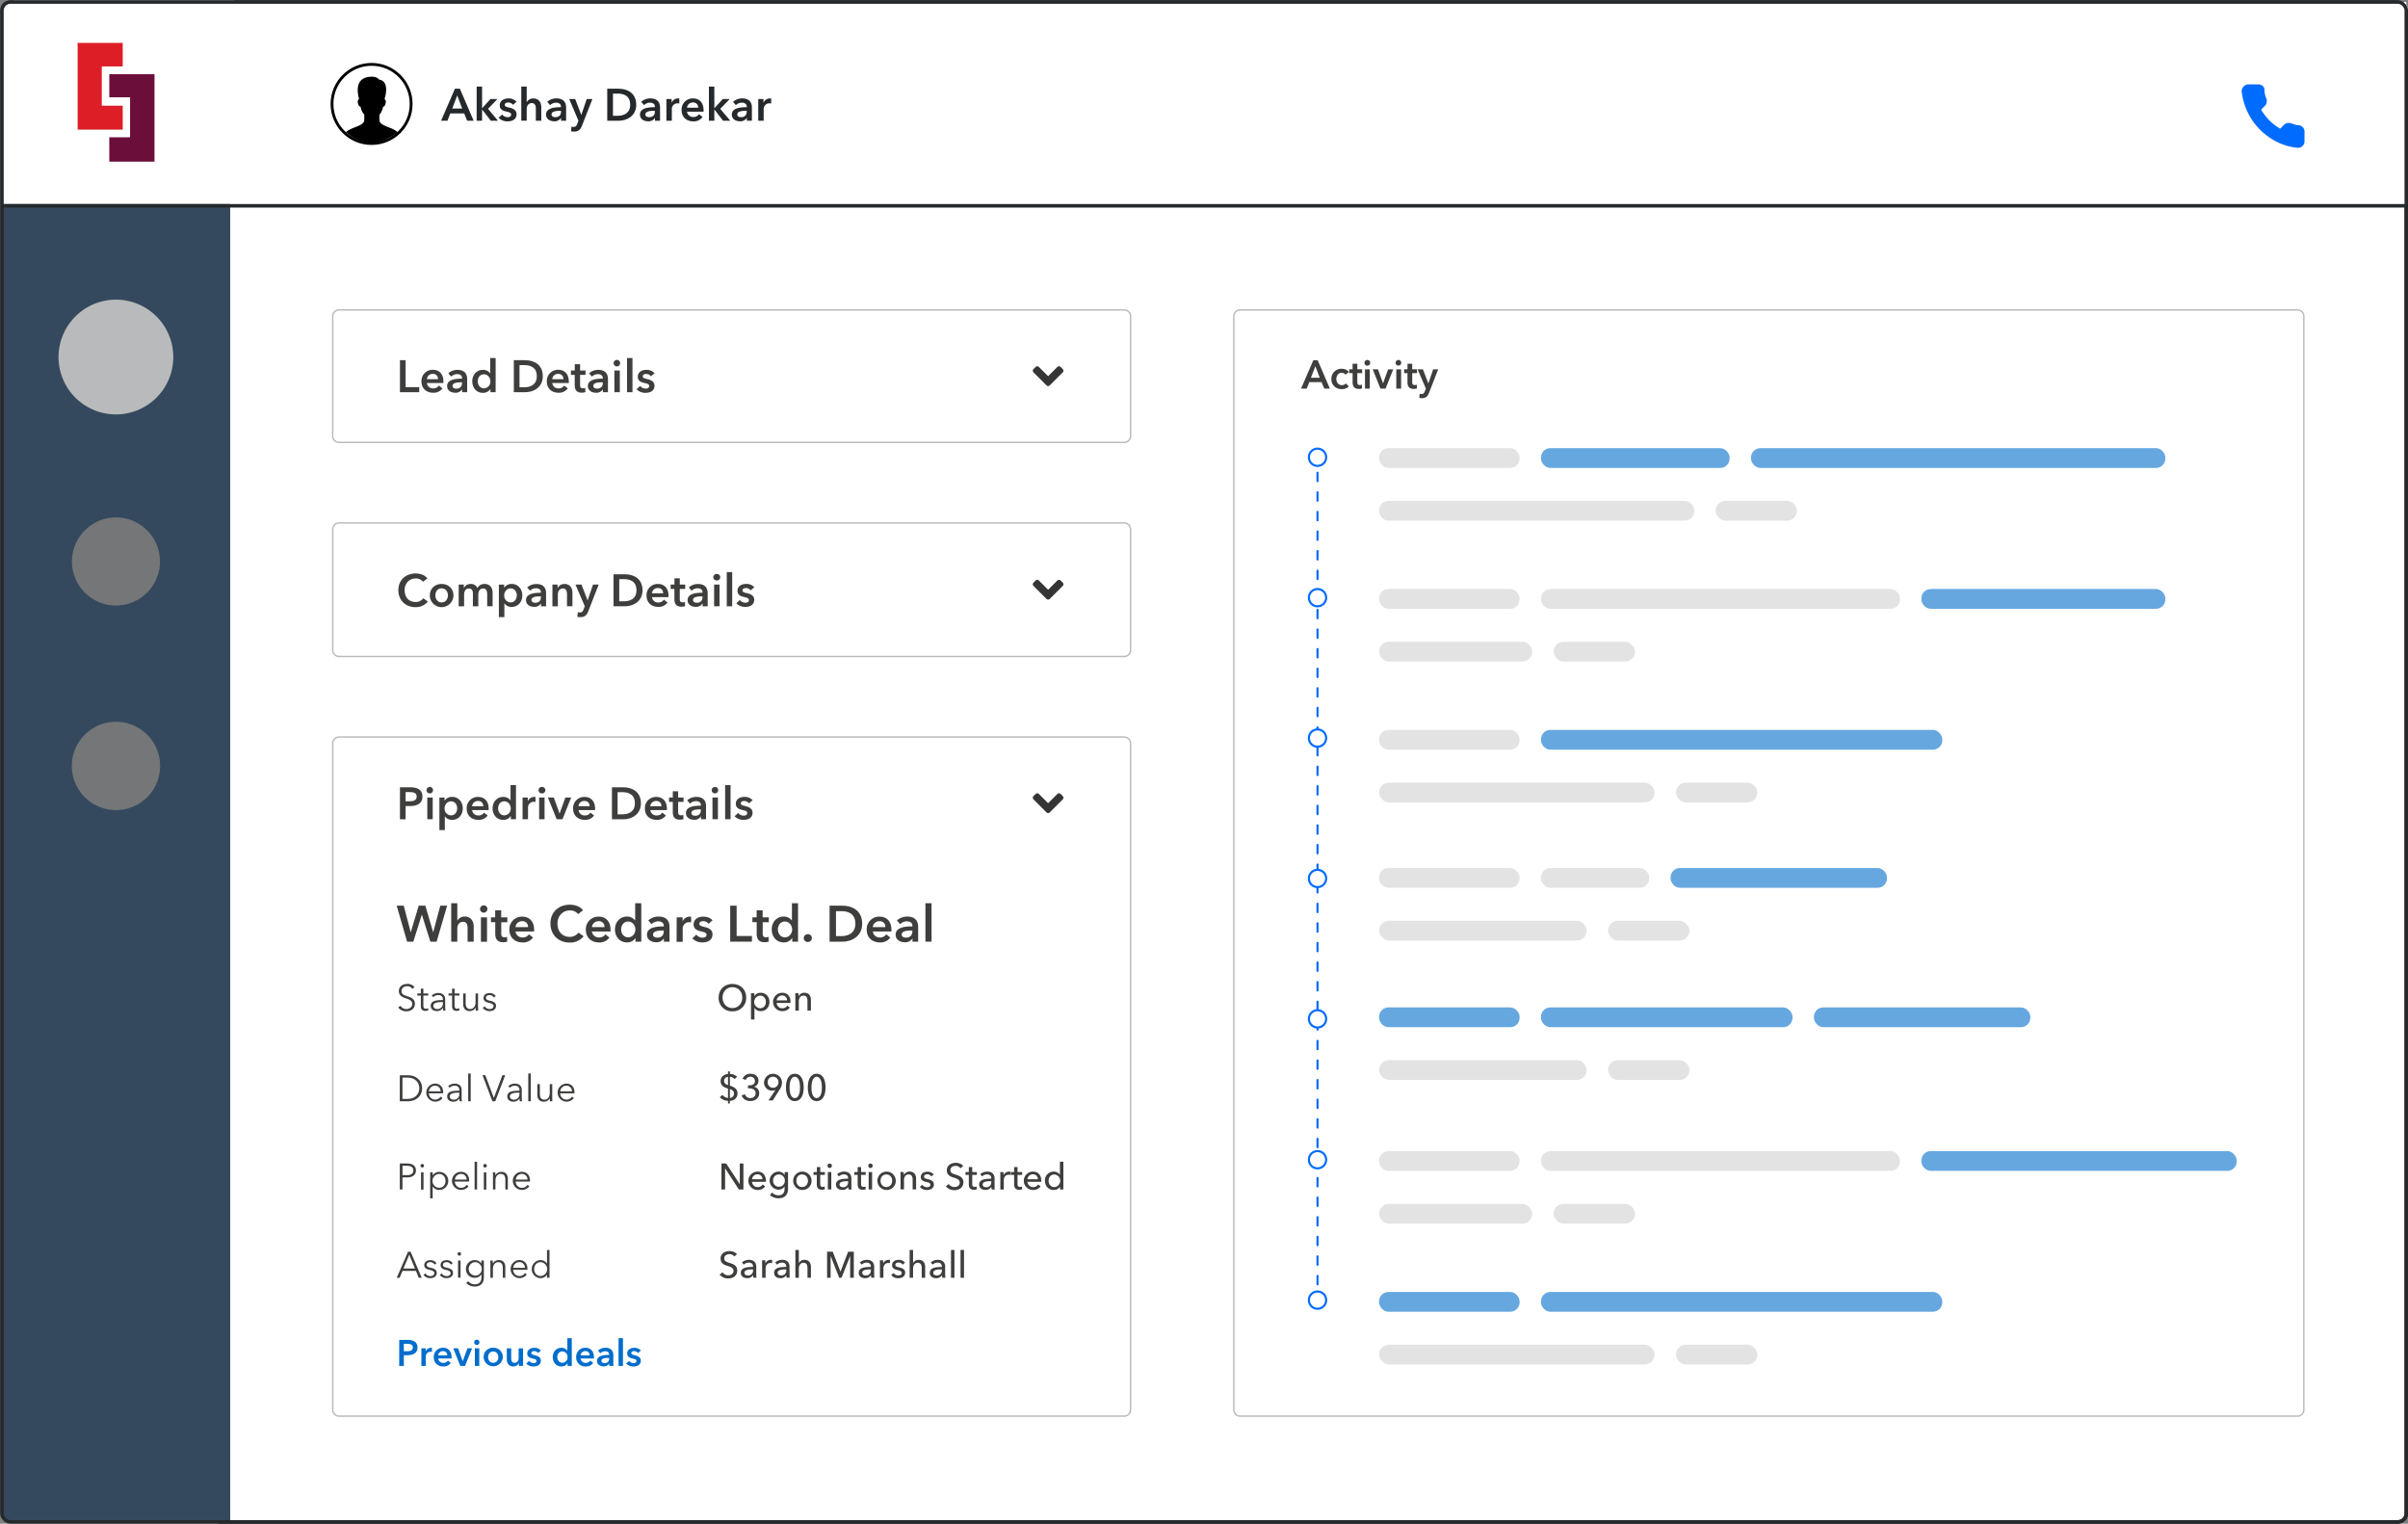 <svg id="b27b6f15-328a-4efe-83fe-ea7d9045895f" data-name="Layer 1" xmlns="http://www.w3.org/2000/svg" xmlns:xlink="http://www.w3.org/1999/xlink" width="1703.87" height="1078.02" viewBox="0 0 1703.87 1078.02"><rect x="0" y="0" width="1703.87" height="1078.02" fill="#808080" stroke="none"/><defs><style>.a4910693-a382-4510-b401-781c13f54536,.afd0cfa5-f445-4797-b956-9ab18245c3f2,.b41ec028-3794-46b5-bdbc-34e5beb1ec1b,.e3ddf907-edfc-42c2-b20b-087e21425370,.fe341dae-011a-4a18-8879-5c18fb9556a8{fill:none;}.b41ec028-3794-46b5-bdbc-34e5beb1ec1b{stroke:#000;stroke-width:2px;}.a9b3709f-d3b0-40bf-acb3-09777da30788,.b41ec028-3794-46b5-bdbc-34e5beb1ec1b{stroke-miterlimit:10;}.a9b3709f-d3b0-40bf-acb3-09777da30788,.e50d0170-cee0-417e-a9fe-fad425d0eed6{fill:#fff;}.afd0cfa5-f445-4797-b956-9ab18245c3f2,.e3ddf907-edfc-42c2-b20b-087e21425370{stroke:#25292b;stroke-width:2.5px;}.a4910693-a382-4510-b401-781c13f54536,.afd0cfa5-f445-4797-b956-9ab18245c3f2,.fe341dae-011a-4a18-8879-5c18fb9556a8{stroke-linecap:round;stroke-linejoin:round;}.a2a5dce3-565a-46b5-bfd2-67592700f466{fill:#006bff;}.b6882bba-63bf-4065-8225-e0d9006cbd0e{fill:#35495e;}.a00596b6-7a43-4373-8a77-5d686a643bae{fill:#b9babb;}.a245d896-3273-4bb0-99f9-d335937ec4fa{fill:#747678;}.ba59fbac-dde5-4522-b9a9-4b2fccd91ae0{fill:#3e3e3c;}.a4910693-a382-4510-b401-781c13f54536,.a9b3709f-d3b0-40bf-acb3-09777da30788,.fe341dae-011a-4a18-8879-5c18fb9556a8{stroke:#006bff;stroke-width:1.5px;}.a4910693-a382-4510-b401-781c13f54536{stroke-dasharray:5.94 7.92;}.f3bb9bbd-e3e1-406e-93f2-c6f107b68d80{fill:#dd1e26;}.acc36786-949e-425b-9b11-b1c6427e978b{fill:#6b0e3a;}.e3ddf907-edfc-42c2-b20b-087e21425370{stroke-miterlimit:3.2;}.ba52b7bc-a168-4f49-8987-b0c539c5a59c{fill:#d1d1d1;}.ab1f5691-91b5-41e3-acbc-c61ee09d47ac,.ba52b7bc-a168-4f49-8987-b0c539c5a59c{opacity:0.6;}.ab1f5691-91b5-41e3-acbc-c61ee09d47ac,.be22c5f3-9374-488f-bd01-97410a32ee6e{fill:#006dcc;}.ac06d6c4-f82c-45b9-9d99-8db2ac2a3a0a{fill:#25292b;}.b3be803d-e840-451c-8163-fdf81bd77eeb{clip-path:url(#b040bcd3-abf2-4277-960e-c1d7b1c61137);}.ae52a66a-76bb-4a42-bbfc-93b0b4493815{fill:#353535;}</style><clipPath id="b040bcd3-abf2-4277-960e-c1d7b1c61137"><circle class="b41ec028-3794-46b5-bdbc-34e5beb1ec1b" cx="262.92" cy="73.54" r="28"/></clipPath></defs><title>vendor-crm-integration-send-data-back-to-marketing-closed-loop-analytics-v1</title><path class="e50d0170-cee0-417e-a9fe-fad425d0eed6" d="M157.31,1.42H1702.66a0,0,0,0,1,0,0V1070.73a6,6,0,0,1-6,6H157.31a0,0,0,0,1,0,0V1.42A0,0,0,0,1,157.31,1.42Z"/><path class="afd0cfa5-f445-4797-b956-9ab18245c3f2" d="M155.63,1.58h1540a7,7,0,0,1,7,7V1070.73a6,6,0,0,1-6,6h-1541a0,0,0,0,1,0,0V1.58A0,0,0,0,1,155.63,1.58Z"/><path class="e50d0170-cee0-417e-a9fe-fad425d0eed6" d="M163.07.93h1534.8a6,6,0,0,1,6,6V145.6a0,0,0,0,1,0,0H163.07a0,0,0,0,1,0,0V.93A0,0,0,0,1,163.07.93Z"/><path class="a2a5dce3-565a-46b5-bfd2-67592700f466" d="M1630.63,93.4v6.74a4.5,4.5,0,0,1-4.39,4.4h-.59a41.47,41.47,0,0,1-19-6.74,45.47,45.47,0,0,1-13.48-13.48,46.55,46.55,0,0,1-7-19.63,5,5,0,0,1,4.4-5h7.32c2.34,0,4.39,1.47,4.39,3.81a16,16,0,0,0,1.47,6.45,5.36,5.36,0,0,1-.88,4.68l-2.93,2.93a37.07,37.07,0,0,0,13.48,13.48l2.93-2.93a4.71,4.71,0,0,1,4.68-.88c2,.59,4.11,1.47,6.16,1.47A4.45,4.45,0,0,1,1630.63,93.4Z"/><path class="b6882bba-63bf-4065-8225-e0d9006cbd0e" d="M7.37.35H162.89a0,0,0,0,1,0,0V1076.73a0,0,0,0,1,0,0H7.37a6,6,0,0,1-6-6V6.35a6,6,0,0,1,6-6Z"/><path class="a00596b6-7a43-4373-8a77-5d686a643bae" d="M82.13,212a40.6,40.6,0,1,1-40.71,40.6A40.66,40.66,0,0,1,82.13,212Z"/><path class="a245d896-3273-4bb0-99f9-d335937ec4fa" d="M82.13,366.09A31.15,31.15,0,1,1,50.9,397.23,31.19,31.19,0,0,1,82.13,366.09Z"/><path class="a245d896-3273-4bb0-99f9-d335937ec4fa" d="M82.13,510.66A31.24,31.24,0,1,1,50.82,541.9,31.27,31.27,0,0,1,82.13,510.66Z"/><rect class="e50d0170-cee0-417e-a9fe-fad425d0eed6" x="873.05" y="219.27" width="757.11" height="782.62" rx="4.5"/><path class="a00596b6-7a43-4373-8a77-5d686a643bae" d="M1625.66,219.77a4,4,0,0,1,4,4V997.39a4,4,0,0,1-4,4H877.55a4,4,0,0,1-4-4V223.77a4,4,0,0,1,4-4h748.11m0-1H877.55a5,5,0,0,0-5,5V997.39a5,5,0,0,0,5,5h748.11a5,5,0,0,0,5-5V223.77a5,5,0,0,0-5-5Z"/><path class="ba59fbac-dde5-4522-b9a9-4b2fccd91ae0" d="M929.3,254.86h3.08L941,274.92H937l-1.87-4.59h-8.7l-1.82,4.59h-4Zm4.53,12.41-3.09-8.16-3.14,8.16Z"/><path class="ba59fbac-dde5-4522-b9a9-4b2fccd91ae0" d="M952.13,265.09a3.6,3.6,0,0,0-2.81-1.33c-2.52,0-3.74,2.23-3.74,4.36s1.28,4.36,3.86,4.36a3.78,3.78,0,0,0,2.86-1.22l2.13,2.16a6.83,6.83,0,0,1-5,1.9c-4,0-7.37-2.67-7.37-7.2a7,7,0,0,1,7.28-7.2,6.79,6.79,0,0,1,5.13,2.13Z"/><path class="ba59fbac-dde5-4522-b9a9-4b2fccd91ae0" d="M954.7,264v-2.72h2.38v-3.94h3.35v3.94h3.4V264h-3.4v6.32c0,1.22.28,2.1,1.78,2.1a3.65,3.65,0,0,0,1.45-.29l.11,2.67a7.19,7.19,0,0,1-2.26.36c-3.6,0-4.43-2.21-4.43-4.81V264Z"/><path class="ba59fbac-dde5-4522-b9a9-4b2fccd91ae0" d="M967.51,254.66a2,2,0,1,1,0,4.08,2,2,0,1,1,0-4.08Zm-1.67,6.66h3.4v13.6h-3.4Z"/><path class="ba59fbac-dde5-4522-b9a9-4b2fccd91ae0" d="M971.33,261.32h3.72l3.57,9.92h0l3.6-9.92h3.6l-5.41,13.6h-3.63Z"/><path class="ba59fbac-dde5-4522-b9a9-4b2fccd91ae0" d="M989.64,254.66a2,2,0,1,1-2.16,2A2.09,2.09,0,0,1,989.64,254.66ZM988,261.32h3.4v13.6H988Z"/><path class="ba59fbac-dde5-4522-b9a9-4b2fccd91ae0" d="M993.54,264v-2.72h2.38v-3.94h3.35v3.94h3.4V264h-3.4v6.32c0,1.22.28,2.1,1.78,2.1a3.65,3.65,0,0,0,1.45-.29l.11,2.67a7.2,7.2,0,0,1-2.27.36c-3.59,0-4.42-2.21-4.42-4.81V264Z"/><path class="ba59fbac-dde5-4522-b9a9-4b2fccd91ae0" d="M1003.09,261.32h3.77l3.8,9.89h.05l3.37-9.89h3.55l-6.44,16.52c-1,2.49-2.12,3.88-5.15,3.88a7.73,7.73,0,0,1-1.76-.2l.28-2.94a4.46,4.46,0,0,0,1.28.19c1.47,0,1.84-.68,2.41-2.12l.68-1.73Z"/><line class="fe341dae-011a-4a18-8879-5c18fb9556a8" x1="932.26" y1="323.51" x2="932.26" y2="326.51"/><line class="a4910693-a382-4510-b401-781c13f54536" x1="932.26" y1="334.44" x2="932.26" y2="912.86"/><line class="fe341dae-011a-4a18-8879-5c18fb9556a8" x1="932.26" y1="916.82" x2="932.26" y2="919.82"/><circle class="a9b3709f-d3b0-40bf-acb3-09777da30788" cx="932.26" cy="323.51" r="6.12"/><circle class="a9b3709f-d3b0-40bf-acb3-09777da30788" cx="932.26" cy="422.84" r="6.12"/><circle class="a9b3709f-d3b0-40bf-acb3-09777da30788" cx="932.26" cy="522.17" r="6.12"/><circle class="a9b3709f-d3b0-40bf-acb3-09777da30788" cx="932.26" cy="621.5" r="6.12"/><circle class="a9b3709f-d3b0-40bf-acb3-09777da30788" cx="932.26" cy="720.82" r="6.12"/><path class="e50d0170-cee0-417e-a9fe-fad425d0eed6" d="M11.48.35H165.7v144H1.29V10.81A10.32,10.32,0,0,1,11.48.35Z"/><polygon class="f3bb9bbd-e3e1-406e-93f2-c6f107b68d80" points="86.83 30.35 54.94 30.35 54.94 91.71 86.83 91.71 86.83 74.79 72.02 74.79 72.02 46.99 86.83 46.99 86.83 30.35"/><polyline class="acc36786-949e-425b-9b11-b1c6427e978b" points="77.34 52.51 109.33 52.51 109.33 114.35 77.34 114.35 77.34 97.12 92.05 97.12 92.05 68.83 77.34 68.83"/><line class="e3ddf907-edfc-42c2-b20b-087e21425370" x1="1.37" y1="145.6" x2="1702.66" y2="145.6"/><rect class="e50d0170-cee0-417e-a9fe-fad425d0eed6" x="235.42" y="219.27" width="564.56" height="93.72" rx="4.5"/><path class="a00596b6-7a43-4373-8a77-5d686a643bae" d="M795.48,219.77a4,4,0,0,1,4,4v84.72a4,4,0,0,1-4,4H239.92a4,4,0,0,1-4-4V223.77a4,4,0,0,1,4-4H795.48m0-1H239.92a5,5,0,0,0-5,5v84.72a5,5,0,0,0,5,5H795.48a5,5,0,0,0,5-5V223.77a5,5,0,0,0-5-5Z"/><path class="ba59fbac-dde5-4522-b9a9-4b2fccd91ae0" d="M283,254.83h4V273.9h9.63v3.59H283Z"/><path class="ba59fbac-dde5-4522-b9a9-4b2fccd91ae0" d="M313.74,271H302.06a4.28,4.28,0,0,0,4.39,3.78,4.59,4.59,0,0,0,4.06-2l2.56,2a7.67,7.67,0,0,1-6.59,3.08c-4.74,0-8.26-3-8.26-8a7.86,7.86,0,0,1,8.13-8.23c4.26,0,7.42,2.82,7.42,8.32C313.77,270.35,313.77,270.67,313.74,271Zm-3.81-2.75a3.43,3.43,0,0,0-3.61-3.71,4.06,4.06,0,0,0-4.26,3.71Z"/><path class="ba59fbac-dde5-4522-b9a9-4b2fccd91ae0" d="M327,275.54h-.1a5.37,5.37,0,0,1-4.76,2.33c-2.43,0-5.76-1.18-5.76-4.76,0-4.58,5.79-5.22,10.56-5.22v-.38c0-1.92-1.6-2.82-3.52-2.82a6.17,6.17,0,0,0-4.2,1.76l-2-2.34a9.6,9.6,0,0,1,6.5-2.43c5.47,0,6.84,3.39,6.84,6.47v9.34H327Zm-.06-5.06h-.87c-2.43,0-5.85.29-5.85,2.56,0,1.44,1.41,1.92,2.68,1.92,2.66,0,4-1.5,4-3.94Z"/><path class="ba59fbac-dde5-4522-b9a9-4b2fccd91ae0" d="M350.7,277.49h-3.65v-2.3H347a6,6,0,0,1-5.28,2.75c-4.67,0-7.55-3.71-7.55-8.19s3.07-8.07,7.45-8.07a6.17,6.17,0,0,1,5.15,2.4h.1V253.3h3.84Zm-8.22-2.75a4.72,4.72,0,0,0,4.51-4.93c0-2.4-1.7-5-4.51-5-3,0-4.42,2.53-4.42,4.93S339.5,274.74,342.48,274.74Z"/><path class="ba59fbac-dde5-4522-b9a9-4b2fccd91ae0" d="M363.57,254.83h8c5.92,0,12.51,2.82,12.51,11.33,0,7.94-6.59,11.33-12.51,11.33h-8ZM371,274c4.16,0,8.83-1.7,8.83-7.81,0-6.49-4.67-7.87-8.83-7.87H367.6V274Z"/><path class="ba59fbac-dde5-4522-b9a9-4b2fccd91ae0" d="M402.44,271H390.77a4.26,4.26,0,0,0,4.38,3.78,4.59,4.59,0,0,0,4.06-2l2.56,2a7.67,7.67,0,0,1-6.59,3.08c-4.73,0-8.25-3-8.25-8a7.86,7.86,0,0,1,8.12-8.23c4.26,0,7.43,2.82,7.43,8.32A8.7,8.7,0,0,1,402.44,271Zm-3.8-2.75a3.43,3.43,0,0,0-3.62-3.71,4,4,0,0,0-4.25,3.71Z"/><path class="ba59fbac-dde5-4522-b9a9-4b2fccd91ae0" d="M404,265.2v-3.07h2.69v-4.45h3.77v4.45h3.84v3.07h-3.84v7.14c0,1.37.32,2.36,2,2.36a4.18,4.18,0,0,0,1.63-.31l.13,3a7.85,7.85,0,0,1-2.56.42c-4.06,0-5-2.5-5-5.44V265.2Z"/><path class="ba59fbac-dde5-4522-b9a9-4b2fccd91ae0" d="M426.6,275.54h-.09a5.39,5.39,0,0,1-4.77,2.33c-2.43,0-5.76-1.18-5.76-4.76,0-4.58,5.79-5.22,10.56-5.22v-.38c0-1.92-1.6-2.82-3.52-2.82a6.14,6.14,0,0,0-4.19,1.76l-2-2.34a9.6,9.6,0,0,1,6.5-2.43c5.47,0,6.85,3.39,6.85,6.47v9.34H426.6Zm-.06-5.06h-.86c-2.44,0-5.86.29-5.86,2.56,0,1.44,1.41,1.92,2.69,1.92,2.65,0,4-1.5,4-3.94Z"/><path class="ba59fbac-dde5-4522-b9a9-4b2fccd91ae0" d="M436.62,254.61a2.31,2.31,0,1,1-2.43,2.3A2.36,2.36,0,0,1,436.62,254.61Zm-1.89,7.52h3.84v15.36h-3.84Z"/><path class="ba59fbac-dde5-4522-b9a9-4b2fccd91ae0" d="M443.69,253.3h3.84v24.19h-3.84Z"/><path class="ba59fbac-dde5-4522-b9a9-4b2fccd91ae0" d="M460.62,266.23a4.34,4.34,0,0,0-3.36-1.67c-1.25,0-2.47.48-2.47,1.67s1.16,1.5,3.33,2,5,1.6,5,4.58c0,3.74-3,5.12-6.4,5.12a8.66,8.66,0,0,1-6.3-2.53l2.53-2.37a5,5,0,0,0,3.93,1.92c1.12,0,2.47-.45,2.47-1.82s-1.19-1.67-3.52-2.21-4.55-1.47-4.55-4.35c0-3.43,3.08-4.9,6.11-4.9a7.41,7.41,0,0,1,5.76,2.34Z"/><rect class="e50d0170-cee0-417e-a9fe-fad425d0eed6" x="235.42" y="369.99" width="564.56" height="94.45" rx="4.5"/><path class="a00596b6-7a43-4373-8a77-5d686a643bae" d="M795.48,370.49a4,4,0,0,1,4,4v85.45a4,4,0,0,1-4,4H239.92a4,4,0,0,1-4-4V374.49a4,4,0,0,1,4-4H795.48m0-1H239.92a5,5,0,0,0-5,5v85.45a5,5,0,0,0,5,5H795.48a5,5,0,0,0,5-5V374.49a5,5,0,0,0-5-5Z"/><path class="ba59fbac-dde5-4522-b9a9-4b2fccd91ae0" d="M299.31,411.6a6.43,6.43,0,0,0-5.15-2.34c-4.71,0-7.84,3.62-7.84,8.29,0,5,3,8.35,7.68,8.35a6.64,6.64,0,0,0,5.5-2.62l3.23,2.27a10.59,10.59,0,0,1-8.76,4c-7.08,0-12.1-4.93-12.1-12,0-7.26,5.31-11.84,12.29-11.84,2.91,0,6.46,1.09,8.22,3.46Z"/><path class="ba59fbac-dde5-4522-b9a9-4b2fccd91ae0" d="M312.49,413.14c4.64,0,8.35,3.2,8.35,8.06a8.35,8.35,0,0,1-16.7,0C304.14,416.34,307.85,413.14,312.49,413.14Zm0,13.05c3,0,4.45-2.59,4.45-5s-1.41-4.93-4.45-4.93-4.44,2.53-4.44,4.93S309.45,426.19,312.49,426.19Z"/><path class="ba59fbac-dde5-4522-b9a9-4b2fccd91ae0" d="M348.56,419.34v9.6h-3.84v-8.51c0-1.82-.42-4.09-2.88-4.09s-3.4,2.27-3.4,4.22v8.38h-3.83v-9.28c0-1.92-.9-3.32-2.85-3.32-2.31,0-3.36,2.11-3.36,4.16v8.44h-3.84V413.58h3.64v2.47h.07a5.05,5.05,0,0,1,4.77-2.91,5,5,0,0,1,4.8,2.91,5.4,5.4,0,0,1,5.05-2.91C346.89,413.14,348.56,416.18,348.56,419.34Z"/><path class="ba59fbac-dde5-4522-b9a9-4b2fccd91ae0" d="M356.72,413.58v2.15h.09a6.15,6.15,0,0,1,5.32-2.59c4.38,0,7.45,3.55,7.45,8.06s-2.88,8.19-7.55,8.19a6,6,0,0,1-5.09-2.5h-.06v9.73H353v-23Zm4.54,2.69c-2.81,0-4.51,2.59-4.51,5a4.72,4.72,0,0,0,4.51,4.93c3,0,4.42-2.59,4.42-5S364.24,416.27,361.26,416.27Z"/><path class="ba59fbac-dde5-4522-b9a9-4b2fccd91ae0" d="M382.83,427h-.1a5.35,5.35,0,0,1-4.76,2.34c-2.44,0-5.76-1.19-5.76-4.77,0-4.58,5.79-5.22,10.56-5.22V419c0-1.92-1.61-2.82-3.52-2.82a6.17,6.17,0,0,0-4.2,1.76l-2-2.33a9.6,9.6,0,0,1,6.5-2.43c5.47,0,6.84,3.39,6.84,6.46v9.34h-3.58Zm-.06-5.06h-.87c-2.43,0-5.85.29-5.85,2.57,0,1.43,1.4,1.92,2.68,1.92,2.66,0,4-1.51,4-3.94Z"/><path class="ba59fbac-dde5-4522-b9a9-4b2fccd91ae0" d="M390.89,413.58h3.65v2.47h.07a5.17,5.17,0,0,1,4.76-2.91c4,0,5.67,3,5.67,6.2v9.6H401.2v-8.51c0-1.82-.42-4.09-2.88-4.09s-3.59,2.11-3.59,4.16v8.44h-3.84Z"/><path class="ba59fbac-dde5-4522-b9a9-4b2fccd91ae0" d="M407.21,413.58h4.26l4.29,11.17h.06l3.81-11.17h4l-7.27,18.66c-1.08,2.81-2.4,4.38-5.82,4.38a8.52,8.52,0,0,1-2-.22l.32-3.33a4.9,4.9,0,0,0,1.44.22c1.66,0,2.08-.76,2.72-2.4l.76-1.95Z"/><path class="ba59fbac-dde5-4522-b9a9-4b2fccd91ae0" d="M434.12,406.29h8c5.92,0,12.51,2.81,12.51,11.33,0,7.93-6.59,11.32-12.51,11.32h-8Zm7.4,19.13c4.16,0,8.83-1.69,8.83-7.8,0-6.5-4.67-7.88-8.83-7.88h-3.36v15.68Z"/><path class="ba59fbac-dde5-4522-b9a9-4b2fccd91ae0" d="M473,422.48H461.32a4.28,4.28,0,0,0,4.39,3.77,4.56,4.56,0,0,0,4.06-2l2.56,2.05a7.67,7.67,0,0,1-6.59,3.07c-4.74,0-8.26-3-8.26-8a7.85,7.85,0,0,1,8.13-8.22c4.26,0,7.42,2.81,7.42,8.32C473,421.81,473,422.13,473,422.48Zm-3.8-2.75a3.43,3.43,0,0,0-3.62-3.71,4.06,4.06,0,0,0-4.26,3.71Z"/><path class="ba59fbac-dde5-4522-b9a9-4b2fccd91ae0" d="M474.54,416.66v-3.08h2.69v-4.44H481v4.44h3.84v3.08H481v7.13c0,1.38.32,2.37,2,2.37a4.19,4.19,0,0,0,1.63-.32l.13,3a8.13,8.13,0,0,1-2.56.41c-4.06,0-5-2.49-5-5.44v-7.16Z"/><path class="ba59fbac-dde5-4522-b9a9-4b2fccd91ae0" d="M497.16,427h-.09a5.37,5.37,0,0,1-4.77,2.34c-2.43,0-5.76-1.19-5.76-4.77,0-4.58,5.79-5.22,10.56-5.22V419c0-1.92-1.6-2.82-3.52-2.82a6.14,6.14,0,0,0-4.19,1.76l-2-2.33a9.6,9.6,0,0,1,6.5-2.43c5.47,0,6.85,3.39,6.85,6.46v9.34h-3.59Zm-.06-5.06h-.86c-2.44,0-5.86.29-5.86,2.57,0,1.43,1.41,1.92,2.69,1.92,2.65,0,4-1.51,4-3.94Z"/><path class="ba59fbac-dde5-4522-b9a9-4b2fccd91ae0" d="M507.18,406.06a2.31,2.31,0,1,1,0,4.61,2.31,2.31,0,1,1,0-4.61Zm-1.89,7.52h3.84v15.36h-3.84Z"/><path class="ba59fbac-dde5-4522-b9a9-4b2fccd91ae0" d="M514.25,404.75h3.84v24.19h-3.84Z"/><path class="ba59fbac-dde5-4522-b9a9-4b2fccd91ae0" d="M531.18,417.68a4.33,4.33,0,0,0-3.36-1.66c-1.25,0-2.47.48-2.47,1.66s1.16,1.5,3.33,2,5,1.59,5,4.57c0,3.74-3,5.12-6.4,5.12a8.66,8.66,0,0,1-6.3-2.53l2.53-2.36a5,5,0,0,0,3.93,1.92c1.12,0,2.47-.45,2.47-1.83s-1.19-1.66-3.52-2.21-4.55-1.47-4.55-4.35c0-3.42,3.07-4.89,6.11-4.89a7.41,7.41,0,0,1,5.76,2.33Z"/><rect class="afd0cfa5-f445-4797-b956-9ab18245c3f2" x="1.37" y="1.42" width="1701.29" height="1075.31" rx="6"/><rect class="ba52b7bc-a168-4f49-8987-b0c539c5a59c" x="975.8" y="317.05" width="99.45" height="14" rx="6.66"/><rect class="ba52b7bc-a168-4f49-8987-b0c539c5a59c" x="975.8" y="354.37" width="222.98" height="14" rx="6.66"/><rect class="ab1f5691-91b5-41e3-acbc-c61ee09d47ac" x="1090.37" y="317.05" width="133.48" height="14" rx="6.66"/><rect class="ab1f5691-91b5-41e3-acbc-c61ee09d47ac" x="1238.97" y="317.05" width="293.22" height="14" rx="6.66"/><rect class="ba52b7bc-a168-4f49-8987-b0c539c5a59c" x="975.8" y="416.72" width="99.45" height="14" rx="6.66"/><rect class="ba52b7bc-a168-4f49-8987-b0c539c5a59c" x="975.8" y="454.04" width="108.39" height="14" rx="7"/><rect class="ba52b7bc-a168-4f49-8987-b0c539c5a59c" x="1099.31" y="454.04" width="57.62" height="14" rx="7"/><rect class="ba52b7bc-a168-4f49-8987-b0c539c5a59c" x="1213.9" y="354.37" width="57.62" height="14" rx="7"/><rect class="ba52b7bc-a168-4f49-8987-b0c539c5a59c" x="1090.37" y="416.72" width="254.03" height="14" rx="6.66"/><rect class="ab1f5691-91b5-41e3-acbc-c61ee09d47ac" x="1359.53" y="416.72" width="172.67" height="14" rx="6.66"/><rect class="ba52b7bc-a168-4f49-8987-b0c539c5a59c" x="975.8" y="516.39" width="99.45" height="14" rx="6.66"/><rect class="ba52b7bc-a168-4f49-8987-b0c539c5a59c" x="975.8" y="553.71" width="194.98" height="14" rx="7"/><rect class="ba52b7bc-a168-4f49-8987-b0c539c5a59c" x="1185.9" y="553.71" width="57.62" height="14" rx="7"/><rect class="ab1f5691-91b5-41e3-acbc-c61ee09d47ac" x="1090.37" y="516.39" width="283.99" height="14" rx="6.66"/><rect class="ba52b7bc-a168-4f49-8987-b0c539c5a59c" x="975.8" y="614.1" width="99.45" height="14" rx="6.66"/><rect class="ba52b7bc-a168-4f49-8987-b0c539c5a59c" x="975.8" y="651.42" width="146.93" height="14" rx="7"/><rect class="ba52b7bc-a168-4f49-8987-b0c539c5a59c" x="1137.85" y="651.42" width="57.62" height="14" rx="7"/><rect class="ba52b7bc-a168-4f49-8987-b0c539c5a59c" x="1090.37" y="614.1" width="76.58" height="14" rx="6.66"/><rect class="ab1f5691-91b5-41e3-acbc-c61ee09d47ac" x="1182.07" y="614.1" width="153.15" height="14" rx="6.66"/><rect class="ab1f5691-91b5-41e3-acbc-c61ee09d47ac" x="975.8" y="712.73" width="99.45" height="14" rx="6.66"/><rect class="ba52b7bc-a168-4f49-8987-b0c539c5a59c" x="975.8" y="750.05" width="146.93" height="14" rx="7"/><rect class="ba52b7bc-a168-4f49-8987-b0c539c5a59c" x="1137.85" y="750.05" width="57.62" height="14" rx="7"/><rect class="ab1f5691-91b5-41e3-acbc-c61ee09d47ac" x="1090.37" y="712.73" width="177.99" height="14" rx="6.66"/><rect class="ab1f5691-91b5-41e3-acbc-c61ee09d47ac" x="1283.49" y="712.73" width="153.15" height="14" rx="6.66"/><circle class="a9b3709f-d3b0-40bf-acb3-09777da30788" cx="932.26" cy="820.49" r="6.12"/><circle class="a9b3709f-d3b0-40bf-acb3-09777da30788" cx="932.26" cy="919.82" r="6.12"/><rect class="ba52b7bc-a168-4f49-8987-b0c539c5a59c" x="975.8" y="814.37" width="99.45" height="14" rx="6.66"/><rect class="ba52b7bc-a168-4f49-8987-b0c539c5a59c" x="975.8" y="851.7" width="108.39" height="14" rx="7"/><rect class="ba52b7bc-a168-4f49-8987-b0c539c5a59c" x="1099.31" y="851.7" width="57.62" height="14" rx="7"/><rect class="ba52b7bc-a168-4f49-8987-b0c539c5a59c" x="1090.37" y="814.37" width="254.03" height="14" rx="6.66"/><rect class="ab1f5691-91b5-41e3-acbc-c61ee09d47ac" x="1359.53" y="814.37" width="223.14" height="14" rx="6.66"/><rect class="ab1f5691-91b5-41e3-acbc-c61ee09d47ac" x="975.8" y="914.04" width="99.45" height="14" rx="6.66"/><rect class="ba52b7bc-a168-4f49-8987-b0c539c5a59c" x="975.8" y="951.37" width="194.98" height="14" rx="7"/><rect class="ba52b7bc-a168-4f49-8987-b0c539c5a59c" x="1185.9" y="951.37" width="57.62" height="14" rx="7"/><rect class="ab1f5691-91b5-41e3-acbc-c61ee09d47ac" x="1090.37" y="914.04" width="283.99" height="14" rx="6.66"/><path class="ac06d6c4-f82c-45b9-9d99-8db2ac2a3a0a" d="M321.91,62.77h3.49l9.76,22.66h-4.61l-2.11-5.19h-9.83l-2,5.19h-4.52Zm5.12,14-3.49-9.22L320,76.79Z"/><path class="ac06d6c4-f82c-45b9-9d99-8db2ac2a3a0a" d="M337.27,61.24h3.84V76.53h.09L347,70.07H352L345.3,77l7.07,8.42h-5.09l-6.08-7.87h-.09v7.87h-3.84Z"/><path class="ac06d6c4-f82c-45b9-9d99-8db2ac2a3a0a" d="M363,74.16a4.39,4.39,0,0,0-3.36-1.66c-1.25,0-2.47.48-2.47,1.66s1.15,1.51,3.33,2,5,1.6,5,4.58c0,3.74-3,5.12-6.4,5.12a8.66,8.66,0,0,1-6.3-2.53L355.28,81a5,5,0,0,0,3.94,1.92c1.12,0,2.46-.45,2.46-1.82s-1.18-1.67-3.52-2.21-4.54-1.47-4.54-4.35c0-3.43,3.07-4.9,6.11-4.9A7.43,7.43,0,0,1,365.49,72Z"/><path class="ac06d6c4-f82c-45b9-9d99-8db2ac2a3a0a" d="M383,75.83v9.6h-3.84V77c0-1.79-.39-4.06-2.85-4.06S372.69,75,372.69,77v8.39h-3.84V61.24h3.84v11h.07a5.07,5.07,0,0,1,4.57-2.59C381.33,69.62,383,72.66,383,75.83Z"/><path class="ac06d6c4-f82c-45b9-9d99-8db2ac2a3a0a" d="M397,83.48h-.09a5.4,5.4,0,0,1-4.77,2.33c-2.43,0-5.76-1.18-5.76-4.77,0-4.57,5.79-5.21,10.56-5.21v-.39c0-1.92-1.6-2.81-3.52-2.81a6.14,6.14,0,0,0-4.19,1.76l-2-2.34a9.6,9.6,0,0,1,6.5-2.43c5.47,0,6.85,3.39,6.85,6.46v9.35H397ZM397,78.42h-.87c-2.43,0-5.85.29-5.85,2.56,0,1.44,1.41,1.92,2.69,1.92,2.65,0,4-1.5,4-3.94Z"/><path class="ac06d6c4-f82c-45b9-9d99-8db2ac2a3a0a" d="M402.77,70.07H407l4.29,11.17h.06l3.81-11.17h4l-7.27,18.65c-1.08,2.82-2.4,4.39-5.82,4.39a8.55,8.55,0,0,1-2-.23l.32-3.32a5.26,5.26,0,0,0,1.44.22c1.66,0,2.08-.77,2.72-2.4l.76-1.95Z"/><path class="ac06d6c4-f82c-45b9-9d99-8db2ac2a3a0a" d="M429.68,62.77h8c5.92,0,12.51,2.82,12.51,11.33,0,7.94-6.59,11.33-12.51,11.33h-8Zm7.4,19.14c4.16,0,8.83-1.7,8.83-7.81,0-6.5-4.67-7.87-8.83-7.87h-3.36V81.91Z"/><path class="ac06d6c4-f82c-45b9-9d99-8db2ac2a3a0a" d="M463.47,83.48h-.09a5.39,5.39,0,0,1-4.77,2.33c-2.43,0-5.76-1.18-5.76-4.77,0-4.57,5.79-5.21,10.56-5.21v-.39c0-1.92-1.6-2.81-3.52-2.81a6.14,6.14,0,0,0-4.19,1.76l-2-2.34a9.58,9.58,0,0,1,6.49-2.43c5.47,0,6.85,3.39,6.85,6.46v9.35h-3.59Zm-.06-5.06h-.86c-2.43,0-5.86.29-5.86,2.56,0,1.44,1.41,1.92,2.69,1.92,2.65,0,4-1.5,4-3.94Z"/><path class="ac06d6c4-f82c-45b9-9d99-8db2ac2a3a0a" d="M471.54,70.07h3.68v2.56h.06a4.93,4.93,0,0,1,4.48-3,2.86,2.86,0,0,1,.93.1v3.52a4.37,4.37,0,0,0-1.18-.16,4,4,0,0,0-4.13,4.12v8.23h-3.84Z"/><path class="ac06d6c4-f82c-45b9-9d99-8db2ac2a3a0a" d="M497.81,79H486.13a4.28,4.28,0,0,0,4.38,3.78,4.62,4.62,0,0,0,4.07-2l2.56,2a7.68,7.68,0,0,1-6.59,3.08c-4.74,0-8.26-3-8.26-8a7.85,7.85,0,0,1,8.13-8.22c4.25,0,7.42,2.82,7.42,8.32C497.84,78.29,497.84,78.61,497.81,79ZM494,76.21a3.43,3.43,0,0,0-3.61-3.71,4.06,4.06,0,0,0-4.26,3.71Z"/><path class="ac06d6c4-f82c-45b9-9d99-8db2ac2a3a0a" d="M501.62,61.24h3.84V76.53h.09l5.83-6.46h4.93L509.65,77l7.07,8.42h-5.09l-6.08-7.87h-.09v7.87h-3.84Z"/><path class="ac06d6c4-f82c-45b9-9d99-8db2ac2a3a0a" d="M528.47,83.48h-.1a5.39,5.39,0,0,1-4.77,2.33c-2.43,0-5.76-1.18-5.76-4.77,0-4.57,5.79-5.21,10.56-5.21v-.39c0-1.92-1.6-2.81-3.52-2.81a6.14,6.14,0,0,0-4.19,1.76l-2-2.34a9.6,9.6,0,0,1,6.49-2.43c5.47,0,6.85,3.39,6.85,6.46v9.35h-3.58Zm-.07-5.06h-.86c-2.43,0-5.86.29-5.86,2.56,0,1.44,1.41,1.92,2.69,1.92,2.66,0,4-1.5,4-3.94Z"/><path class="ac06d6c4-f82c-45b9-9d99-8db2ac2a3a0a" d="M536.53,70.07h3.68v2.56h.06a4.94,4.94,0,0,1,4.48-3,2.83,2.83,0,0,1,.93.1v3.52a4.37,4.37,0,0,0-1.18-.16,4,4,0,0,0-4.13,4.12v8.23h-3.84Z"/><g class="b3be803d-e840-451c-8163-fdf81bd77eeb"><path d="M268.58,85.72a43.56,43.56,0,0,1-.1-4.71c.81-.43,2.26-3.18,2.52-5.45.64,0,1.65-.67,1.95-3.14a2.26,2.26,0,0,0-.86-2.31c1.05-3.14,3.21-12.85-4-13.86-.74-1.3-2.65-2-5.12-2-9.9.19-11.09,7.48-8.92,15.83a2.32,2.32,0,0,0-.87,2.31c.3,2.47,1.32,3.09,2,3.14.24,2.31,1.76,5,2.58,5.45a46.28,46.28,0,0,1-.1,4.71c-1.41,3.79-8.65,4.08-12.83,7.74A27.36,27.36,0,0,0,263.69,101c7.47,0,16.25-5.9,17.69-7.51C277.25,89.81,270,89.52,268.58,85.72Z"/></g><circle class="b41ec028-3794-46b5-bdbc-34e5beb1ec1b" cx="262.92" cy="73.54" r="28"/><rect class="e50d0170-cee0-417e-a9fe-fad425d0eed6" x="235.42" y="521.44" width="564.56" height="480.45" rx="4.5"/><path class="a00596b6-7a43-4373-8a77-5d686a643bae" d="M795.48,521.94a4,4,0,0,1,4,4V997.39a4,4,0,0,1-4,4H239.92a4,4,0,0,1-4-4V525.94a4,4,0,0,1,4-4H795.48m0-1H239.92a5,5,0,0,0-5,5V997.39a5,5,0,0,0,5,5H795.48a5,5,0,0,0,5-5V525.94a5,5,0,0,0-5-5Z"/><path class="ba59fbac-dde5-4522-b9a9-4b2fccd91ae0" d="M283,557h7.39c5.18,0,8.54,1.82,8.54,6.56,0,5-4,6.72-8.8,6.72H287v9.37h-4Zm6.85,9.89c2.62,0,5-.64,5-3.33s-2.43-3.17-4.9-3.17H287v6.5Z"/><path class="ba59fbac-dde5-4522-b9a9-4b2fccd91ae0" d="M304.24,556.73a2.3,2.3,0,1,1-2.43,2.3A2.35,2.35,0,0,1,304.24,556.73Zm-1.89,7.51h3.84V579.6h-3.84Z"/><path class="ba59fbac-dde5-4522-b9a9-4b2fccd91ae0" d="M314.54,564.24v2.15h.1A6.13,6.13,0,0,1,320,563.8c4.38,0,7.46,3.55,7.46,8.06s-2.88,8.19-7.56,8.19a6,6,0,0,1-5.08-2.49h-.07v9.72h-3.84v-23Zm4.55,2.69c-2.82,0-4.52,2.59-4.52,5a4.72,4.72,0,0,0,4.52,4.93c3,0,4.41-2.59,4.41-5S322.06,566.93,319.09,566.93Z"/><path class="ba59fbac-dde5-4522-b9a9-4b2fccd91ae0" d="M345.74,573.14H334.06a4.29,4.29,0,0,0,4.39,3.78,4.57,4.57,0,0,0,4.06-2l2.56,2.05a7.67,7.67,0,0,1-6.59,3.07c-4.74,0-8.26-3-8.26-8a7.85,7.85,0,0,1,8.13-8.22c4.26,0,7.42,2.81,7.42,8.32C345.77,572.47,345.77,572.79,345.74,573.14Zm-3.81-2.75a3.43,3.43,0,0,0-3.61-3.71,4.05,4.05,0,0,0-4.26,3.71Z"/><path class="ba59fbac-dde5-4522-b9a9-4b2fccd91ae0" d="M365.1,579.6h-3.65v-2.3h-.06a6,6,0,0,1-5.28,2.75c-4.67,0-7.55-3.71-7.55-8.19s3.07-8.06,7.45-8.06a6.15,6.15,0,0,1,5.15,2.4h.1V555.41h3.84Zm-8.22-2.75a4.72,4.72,0,0,0,4.51-4.93c0-2.4-1.7-5-4.51-5-3,0-4.42,2.53-4.42,4.93S353.9,576.85,356.88,576.85Z"/><path class="ba59fbac-dde5-4522-b9a9-4b2fccd91ae0" d="M369.77,564.24h3.68v2.56h.07a4.91,4.91,0,0,1,4.48-3,3.1,3.1,0,0,1,.92.09v3.52a4.37,4.37,0,0,0-1.18-.16,4,4,0,0,0-4.13,4.13v8.22h-3.84Z"/><path class="ba59fbac-dde5-4522-b9a9-4b2fccd91ae0" d="M383.37,556.73a2.31,2.31,0,1,1,0,4.6,2.3,2.3,0,1,1,0-4.6Zm-1.88,7.51h3.83V579.6h-3.83Z"/><path class="ba59fbac-dde5-4522-b9a9-4b2fccd91ae0" d="M387.69,564.24h4.19l4,11.2H396l4.06-11.2h4.07L398,579.6h-4.1Z"/><path class="ba59fbac-dde5-4522-b9a9-4b2fccd91ae0" d="M421,573.14H409.36a4.28,4.28,0,0,0,4.38,3.78,4.57,4.57,0,0,0,4.06-2l2.56,2.05a7.67,7.67,0,0,1-6.59,3.07c-4.73,0-8.25-3-8.25-8a7.85,7.85,0,0,1,8.12-8.22c4.26,0,7.43,2.81,7.43,8.32A8.7,8.7,0,0,1,421,573.14Zm-3.8-2.75a3.43,3.43,0,0,0-3.62-3.71,4,4,0,0,0-4.25,3.71Z"/><path class="ba59fbac-dde5-4522-b9a9-4b2fccd91ae0" d="M433,557h8c5.92,0,12.51,2.81,12.51,11.33,0,7.93-6.59,11.32-12.51,11.32h-8Zm7.39,19.13c4.16,0,8.84-1.69,8.84-7.8,0-6.5-4.68-7.88-8.84-7.88H437v15.68Z"/><path class="ba59fbac-dde5-4522-b9a9-4b2fccd91ae0" d="M471.85,573.14H460.17a4.29,4.29,0,0,0,4.38,3.78,4.6,4.6,0,0,0,4.07-2l2.56,2.05a7.68,7.68,0,0,1-6.59,3.07c-4.74,0-8.26-3-8.26-8a7.85,7.85,0,0,1,8.13-8.22c4.25,0,7.42,2.81,7.42,8.32C471.88,572.47,471.88,572.79,471.85,573.14ZM468,570.39a3.43,3.43,0,0,0-3.61-3.71,4.05,4.05,0,0,0-4.26,3.71Z"/><path class="ba59fbac-dde5-4522-b9a9-4b2fccd91ae0" d="M473.39,567.32v-3.08h2.68V559.8h3.78v4.44h3.84v3.08h-3.84v7.13c0,1.38.32,2.37,2,2.37a4.19,4.19,0,0,0,1.63-.32l.13,3a8.18,8.18,0,0,1-2.56.41c-4.07,0-5-2.49-5-5.44v-7.16Z"/><path class="ba59fbac-dde5-4522-b9a9-4b2fccd91ae0" d="M496,577.65h-.1a5.35,5.35,0,0,1-4.76,2.34c-2.43,0-5.76-1.19-5.76-4.77,0-4.58,5.79-5.22,10.56-5.22v-.38c0-1.92-1.6-2.82-3.52-2.82a6.12,6.12,0,0,0-4.19,1.76l-2-2.33a9.6,9.6,0,0,1,6.5-2.43c5.47,0,6.84,3.39,6.84,6.46v9.34H496Zm-.06-5h-.87c-2.43,0-5.85.28-5.85,2.56,0,1.44,1.41,1.92,2.68,1.92,2.66,0,4-1.51,4-3.94Z"/><path class="ba59fbac-dde5-4522-b9a9-4b2fccd91ae0" d="M506,556.73a2.3,2.3,0,1,1-2.43,2.3A2.35,2.35,0,0,1,506,556.73Zm-1.89,7.51H508V579.6h-3.84Z"/><path class="ba59fbac-dde5-4522-b9a9-4b2fccd91ae0" d="M513.1,555.41h3.84V579.6H513.1Z"/><path class="ba59fbac-dde5-4522-b9a9-4b2fccd91ae0" d="M530,568.34a4.36,4.36,0,0,0-3.36-1.66c-1.25,0-2.47.48-2.47,1.66s1.15,1.5,3.33,2,5,1.6,5,4.57c0,3.75-3,5.12-6.4,5.12a8.66,8.66,0,0,1-6.3-2.53l2.52-2.36a5,5,0,0,0,3.94,1.92c1.12,0,2.46-.45,2.46-1.83s-1.18-1.66-3.52-2.21-4.54-1.47-4.54-4.35c0-3.42,3.07-4.89,6.11-4.89a7.42,7.42,0,0,1,5.76,2.33Z"/><path class="ba59fbac-dde5-4522-b9a9-4b2fccd91ae0" d="M291.82,699.59a4.39,4.39,0,0,0-3.79-1.85c-1.82,0-3.93,1.09-3.93,3.46s1.95,2.93,4,3.61c2.57.83,5.46,1.72,5.46,5.38s-3.1,5.31-6,5.31a7.09,7.09,0,0,1-5.8-2.73l1.61-1.2a4.81,4.81,0,0,0,4.22,2.31c1.87,0,4.08-1.19,4.08-3.56,0-2.57-2.16-3.19-4.5-4s-4.94-1.79-4.94-5.15c0-3.56,3.17-5.07,5.88-5.07a6.36,6.36,0,0,1,5.2,2.24Z"/><path class="ba59fbac-dde5-4522-b9a9-4b2fccd91ae0" d="M303,704.34h-3.43v7.1c0,1.82.76,2.24,1.82,2.24a3.77,3.77,0,0,0,1.53-.39l.08,1.53a5.56,5.56,0,0,1-2.08.37,2.9,2.9,0,0,1-3.12-3.25v-7.6h-2.52v-1.48h2.52v-3.43h1.77v3.43H303Z"/><path class="ba59fbac-dde5-4522-b9a9-4b2fccd91ae0" d="M313.38,707.18c0-2.11-1.15-3.15-3.25-3.15a5.13,5.13,0,0,0-3.62,1.43l-1-1.17a6.75,6.75,0,0,1,4.78-1.74c2.63,0,4.73,1.43,4.73,4.42v5.33a16.84,16.84,0,0,0,.21,2.73h-1.59a12.67,12.67,0,0,1-.18-2h-.05a4.81,4.81,0,0,1-4.42,2.29c-1.85,0-4.21-1-4.21-3.69,0-3.74,4.13-4.08,8.58-4.08Zm-.52,1.77c-2.89,0-6.24.33-6.24,2.62,0,1.74,1.48,2.31,2.86,2.31a3.8,3.8,0,0,0,3.9-4V709Z"/><path class="ba59fbac-dde5-4522-b9a9-4b2fccd91ae0" d="M325.08,704.34h-3.43v7.1c0,1.82.75,2.24,1.82,2.24a3.77,3.77,0,0,0,1.53-.39l.08,1.53a5.63,5.63,0,0,1-2.08.37c-1.33,0-3.12-.58-3.12-3.25v-7.6h-2.52v-1.48h2.52v-3.43h1.77v3.43h3.43Z"/><path class="ba59fbac-dde5-4522-b9a9-4b2fccd91ae0" d="M336.67,715c-.07-.65-.1-1.56-.1-2.08h-.05a4.69,4.69,0,0,1-4.16,2.39c-3.1,0-4.63-2-4.63-5v-7.46h1.77v6.73c0,2.55.73,4.27,3.3,4.27,1.87,0,3.69-1.51,3.69-4.76v-6.24h1.77v9.49c0,.65,0,1.85.1,2.68Z"/><path class="ba59fbac-dde5-4522-b9a9-4b2fccd91ae0" d="M349.41,705.75a3.28,3.28,0,0,0-3-1.72c-1.27,0-2.57.55-2.57,1.9,0,1.14.91,1.66,2.91,2.08,2.89.6,4.21,1.66,4.21,3.56,0,2.78-2.36,3.77-4.57,3.77a5.7,5.7,0,0,1-4.81-2.36l1.4-1a4,4,0,0,0,3.38,1.89c1.54,0,2.86-.54,2.86-2.13,0-1.27-1.27-1.79-3.59-2.34-1.45-.34-3.48-1-3.48-3.27,0-2.47,2.13-3.54,4.34-3.54a5,5,0,0,1,4.27,2.18Z"/><path class="ba59fbac-dde5-4522-b9a9-4b2fccd91ae0" d="M518.23,715.5a9.37,9.37,0,0,1-9.73-9.7c0-5.75,4.11-9.65,9.73-9.65s9.77,3.9,9.77,9.65A9.41,9.41,0,0,1,518.23,715.5Zm0-17.08c-4.24,0-6.94,3.35-6.94,7.38s2.73,7.38,6.94,7.38,7-3.27,7-7.38S522.49,698.42,518.23,698.42Z"/><path class="ba59fbac-dde5-4522-b9a9-4b2fccd91ae0" d="M533.83,721.27h-2.45V702.71h2.4v1.92h.07a5.06,5.06,0,0,1,4.45-2.26c3.67,0,6.16,2.83,6.16,6.47s-2.42,6.53-6.21,6.53a5.17,5.17,0,0,1-4.34-2.19h-.08Zm4-16.88a4.47,4.47,0,0,0,0,8.92c2.71,0,4.11-2.18,4.11-4.47S540.54,704.39,537.83,704.39Z"/><path class="ba59fbac-dde5-4522-b9a9-4b2fccd91ae0" d="M559.33,709.59h-9.77a3.94,3.94,0,0,0,4,3.75,4.24,4.24,0,0,0,3.59-1.87l1.72,1.38a6.3,6.3,0,0,1-5.31,2.52,6.5,6.5,0,0,1-.13-13c3.64,0,5.93,2.44,5.93,6.39A7.58,7.58,0,0,1,559.33,709.59Zm-2.44-1.81a3.29,3.29,0,0,0-3.46-3.49,3.8,3.8,0,0,0-3.87,3.49Z"/><path class="ba59fbac-dde5-4522-b9a9-4b2fccd91ae0" d="M565,702.71c.07.62.1,1.5.1,2h.08a4.47,4.47,0,0,1,4-2.36c3.17,0,4.6,2.26,4.6,5V715h-2.44v-6.84c0-2-.52-3.77-2.81-3.77-2,0-3.3,1.59-3.3,4.06V715h-2.44v-9.67c0-.65,0-1.85-.11-2.65Z"/><path class="ba59fbac-dde5-4522-b9a9-4b2fccd91ae0" d="M282.91,760.73H289c4.6,0,9.67,3.07,9.67,9.2s-5.07,9.21-9.67,9.21h-6.11Zm1.87,16.74h3.72c5.53,0,8.21-3.74,8.21-7.54s-2.68-7.54-8.21-7.54h-3.72Z"/><path class="ba59fbac-dde5-4522-b9a9-4b2fccd91ae0" d="M313.53,773.52H303.45a4.45,4.45,0,0,0,4.44,4.42,4.56,4.56,0,0,0,3.9-2.1l1.33,1a6.34,6.34,0,0,1-5.23,2.57,6.4,6.4,0,0,1-.15-12.79c3.82,0,5.82,2.73,5.82,6C313.56,772.92,313.56,773.21,313.53,773.52Zm-1.76-1.4a3.84,3.84,0,0,0-4-4,4.29,4.29,0,0,0-4.27,4Z"/><path class="ba59fbac-dde5-4522-b9a9-4b2fccd91ae0" d="M325,771.29c0-2.11-1.15-3.15-3.25-3.15a5.13,5.13,0,0,0-3.62,1.43l-1-1.17a6.79,6.79,0,0,1,4.79-1.74c2.62,0,4.73,1.43,4.73,4.42v5.33a16.94,16.94,0,0,0,.21,2.73h-1.59a12.67,12.67,0,0,1-.18-2h-.05a4.82,4.82,0,0,1-4.42,2.29c-1.85,0-4.21-1-4.21-3.69,0-3.75,4.13-4.08,8.58-4.08Zm-.52,1.76c-2.89,0-6.24.34-6.24,2.63,0,1.74,1.48,2.32,2.86,2.32a3.81,3.81,0,0,0,3.9-4v-.91Z"/><path class="ba59fbac-dde5-4522-b9a9-4b2fccd91ae0" d="M333.06,779.14h-1.77V759.48h1.77Z"/><path class="ba59fbac-dde5-4522-b9a9-4b2fccd91ae0" d="M349.41,776.72h.06l6-16h2l-7.05,18.41h-2l-7-18.41h2Z"/><path class="ba59fbac-dde5-4522-b9a9-4b2fccd91ae0" d="M367.54,771.29c0-2.11-1.15-3.15-3.25-3.15a5.13,5.13,0,0,0-3.62,1.43l-1-1.17a6.79,6.79,0,0,1,4.79-1.74c2.62,0,4.73,1.43,4.73,4.42v5.33a16.94,16.94,0,0,0,.21,2.73h-1.59a12.67,12.67,0,0,1-.18-2h-.05a4.82,4.82,0,0,1-4.42,2.29c-1.85,0-4.21-1-4.21-3.69,0-3.75,4.13-4.08,8.58-4.08Zm-.52,1.76c-2.89,0-6.24.34-6.24,2.63,0,1.74,1.48,2.32,2.86,2.32a3.81,3.81,0,0,0,3.9-4v-.91Z"/><path class="ba59fbac-dde5-4522-b9a9-4b2fccd91ae0" d="M375.57,779.14H373.8V759.48h1.77Z"/><path class="ba59fbac-dde5-4522-b9a9-4b2fccd91ae0" d="M389.14,779.14a19.59,19.59,0,0,1-.1-2.08H389a4.7,4.7,0,0,1-4.16,2.39c-3.1,0-4.63-2-4.63-5V767H382v6.73c0,2.55.72,4.27,3.3,4.27,1.87,0,3.69-1.51,3.69-4.76V767h1.77v9.49c0,.65,0,1.85.1,2.68Z"/><path class="ba59fbac-dde5-4522-b9a9-4b2fccd91ae0" d="M406.46,773.52H396.37a4.45,4.45,0,0,0,4.45,4.42,4.58,4.58,0,0,0,3.9-2.1l1.32,1a6.31,6.31,0,0,1-5.22,2.57,6.4,6.4,0,0,1-.16-12.79c3.82,0,5.82,2.73,5.82,6C406.48,772.92,406.48,773.21,406.46,773.52Zm-1.77-1.4a3.84,3.84,0,0,0-4-4,4.29,4.29,0,0,0-4.26,4Z"/><path class="ba59fbac-dde5-4522-b9a9-4b2fccd91ae0" d="M515.12,770.15c-2.7-.76-5.23-2-5.23-5.26,0-3,2.45-4.91,5.23-5V758h1.33v1.79a7.55,7.55,0,0,1,5.12,2l-1.77,1.64a4.4,4.4,0,0,0-3.35-1.56v6.19c2.65.91,5.41,2.08,5.41,5.53,0,3.28-2.47,5.15-5.41,5.23v1.87h-1.33v-1.87a8.14,8.14,0,0,1-5.8-2.57l1.9-1.62a5.25,5.25,0,0,0,3.9,2.11Zm0-8.27a2.76,2.76,0,0,0-2.75,2.86c0,1.66,1.11,2.44,2.75,2.94Zm1.33,14.87a2.93,2.93,0,0,0,2.91-3.12c0-1.66-1.25-2.57-2.91-3.12Z"/><path class="ba59fbac-dde5-4522-b9a9-4b2fccd91ae0" d="M529.26,767.88h.81c2.08,0,4.11-.67,4.11-3.06a3.08,3.08,0,0,0-3.25-3.05,3.27,3.27,0,0,0-3.22,2.27l-2.29-.81a5.83,5.83,0,0,1,5.61-3.56c3.05,0,5.67,1.74,5.67,5a4.32,4.32,0,0,1-3.25,4.19v0a4.47,4.47,0,0,1,3.75,4.5c0,3.66-3,5.61-6.17,5.61-2.91,0-5.25-1.27-6.26-4l2.34-.78a3.92,3.92,0,0,0,3.87,2.7,3.45,3.45,0,0,0,3.69-3.51c0-2.57-2.44-3.41-4.62-3.41h-.79Z"/><path class="ba59fbac-dde5-4522-b9a9-4b2fccd91ae0" d="M548.69,771.11l0,0a3.1,3.1,0,0,1-1.07.37,7.68,7.68,0,0,1-1.24.13,5.63,5.63,0,0,1-5.75-5.78,6.36,6.36,0,0,1,12.71-.07,9.3,9.3,0,0,1-1.76,5.22l-4.81,7.59h-3ZM547,761.77a3.72,3.72,0,0,0-3.82,4,3.82,3.82,0,1,0,7.64,0A3.77,3.77,0,0,0,547,761.77Z"/><path class="ba59fbac-dde5-4522-b9a9-4b2fccd91ae0" d="M568.68,769.34c0,5.38-1.9,9.67-6.27,9.67s-6.29-4.29-6.29-9.67,1.9-9.67,6.29-9.67S568.68,764,568.68,769.34Zm-10,0c0,3.12.67,7.54,3.71,7.54s3.7-4.42,3.7-7.54-.71-7.57-3.7-7.57S558.7,766.22,558.7,769.34Z"/><path class="ba59fbac-dde5-4522-b9a9-4b2fccd91ae0" d="M584.15,769.34c0,5.38-1.9,9.67-6.27,9.67s-6.29-4.29-6.29-9.67,1.9-9.67,6.29-9.67S584.15,764,584.15,769.34Zm-10,0c0,3.12.67,7.54,3.71,7.54s3.7-4.42,3.7-7.54-.71-7.57-3.7-7.57S574.17,766.22,574.17,769.34Z"/><path class="ba59fbac-dde5-4522-b9a9-4b2fccd91ae0" d="M282.91,823.15h5.2c3.74,0,6.21,1.58,6.21,4.91S291.8,833,288.05,833h-3.27v8.55h-1.87Zm1.87,8.26H288c2.94,0,4.5-1.17,4.5-3.35s-1.67-3.3-4.5-3.3h-3.17Z"/><path class="ba59fbac-dde5-4522-b9a9-4b2fccd91ae0" d="M298.79,826a1.25,1.25,0,1,1,1.25-1.24A1.27,1.27,0,0,1,298.79,826Zm.89,15.6h-1.77V829.39h1.77Z"/><path class="ba59fbac-dde5-4522-b9a9-4b2fccd91ae0" d="M306.15,847.79h-1.77v-18.4h1.77v2.1h.08a5.46,5.46,0,0,1,4.58-2.42,6.4,6.4,0,0,1,0,12.8,5.51,5.51,0,0,1-4.58-2.37h-.08Zm4.47-17.23a4.91,4.91,0,0,0,0,9.8c2.91,0,4.61-2.16,4.61-4.89S313.53,830.56,310.62,830.56Z"/><path class="ba59fbac-dde5-4522-b9a9-4b2fccd91ae0" d="M331.94,835.94H321.85a4.46,4.46,0,0,0,4.45,4.42,4.54,4.54,0,0,0,3.9-2.11l1.33,1a6.32,6.32,0,0,1-5.23,2.58,6.4,6.4,0,0,1-.16-12.8c3.83,0,5.83,2.73,5.83,6C332,835.34,332,835.63,331.94,835.94Zm-1.77-1.41a3.83,3.83,0,0,0-4-4,4.28,4.28,0,0,0-4.26,4Z"/><path class="ba59fbac-dde5-4522-b9a9-4b2fccd91ae0" d="M337.58,841.55h-1.76V821.9h1.76Z"/><path class="ba59fbac-dde5-4522-b9a9-4b2fccd91ae0" d="M343.23,826a1.25,1.25,0,1,1,1.24-1.24A1.26,1.26,0,0,1,343.23,826Zm.88,15.6h-1.77V829.39h1.77Z"/><path class="ba59fbac-dde5-4522-b9a9-4b2fccd91ae0" d="M350.4,829.39a19.77,19.77,0,0,1,.11,2.08h.05a4.7,4.7,0,0,1,4.16-2.4c3.09,0,4.63,2,4.63,5v7.46h-1.77v-6.73c0-2.55-.73-4.26-3.3-4.26-1.88,0-3.7,1.5-3.7,4.75v6.24h-1.76v-9.49c0-.65,0-1.84-.11-2.67Z"/><path class="ba59fbac-dde5-4522-b9a9-4b2fccd91ae0" d="M375,835.94H364.88a4.46,4.46,0,0,0,4.45,4.42,4.54,4.54,0,0,0,3.9-2.11l1.33,1a6.32,6.32,0,0,1-5.23,2.58,6.4,6.4,0,0,1-.16-12.8c3.83,0,5.83,2.73,5.83,6C375,835.34,375,835.63,375,835.94Zm-1.77-1.41a3.83,3.83,0,0,0-4-4,4.28,4.28,0,0,0-4.26,4Z"/><path class="ba59fbac-dde5-4522-b9a9-4b2fccd91ae0" d="M523.47,837.86h0V823.15h2.57v18.4h-3.25l-9.72-15h0v15h-2.58v-18.4h3.36Z"/><path class="ba59fbac-dde5-4522-b9a9-4b2fccd91ae0" d="M541.9,836.12h-9.78a3.94,3.94,0,0,0,4,3.74,4.25,4.25,0,0,0,3.59-1.87l1.71,1.38a6.28,6.28,0,0,1-5.3,2.52,6.5,6.5,0,0,1-.13-13c3.64,0,5.93,2.45,5.93,6.4A7.77,7.77,0,0,1,541.9,836.12Zm-2.44-1.82a3.28,3.28,0,0,0-3.46-3.48,3.8,3.8,0,0,0-3.88,3.48Z"/><path class="ba59fbac-dde5-4522-b9a9-4b2fccd91ae0" d="M546.3,843.66a6.13,6.13,0,0,0,4.49,2c3.25,0,4.35-2,4.35-4.55v-1.58h-.06a5.14,5.14,0,0,1-4.34,2.13,6.39,6.39,0,0,1,0-12.77,5.08,5.08,0,0,1,4.44,2.32h.05v-2h2.37v11.7c0,3.59-1.69,6.86-6.81,6.86a9.23,9.23,0,0,1-6-2.23Zm4.83-4.06a4.13,4.13,0,0,0,4.19-4.34,4.18,4.18,0,0,0-4.19-4.34,4,4,0,0,0-4.08,4.34A4.1,4.1,0,0,0,551.13,839.6Z"/><path class="ba59fbac-dde5-4522-b9a9-4b2fccd91ae0" d="M567.59,841.89a6.5,6.5,0,1,1,6.66-6.52A6.38,6.38,0,0,1,567.59,841.89Zm0-11c-2.63,0-4.11,2.08-4.11,4.45s1.48,4.47,4.11,4.47,4.11-2.11,4.11-4.47S570.22,830.92,567.59,830.92Z"/><path class="ba59fbac-dde5-4522-b9a9-4b2fccd91ae0" d="M583.66,831.23h-3.28v6.42c0,1.49.52,2.08,1.74,2.08a3.41,3.41,0,0,0,1.43-.31l.08,2a6.43,6.43,0,0,1-2.08.34c-2.31,0-3.59-1.27-3.59-3.85v-6.68H575.6v-2H578v-3.54h2.42v3.54h3.28Z"/><path class="ba59fbac-dde5-4522-b9a9-4b2fccd91ae0" d="M587,826.34a1.57,1.57,0,1,1,1.64-1.56A1.57,1.57,0,0,1,587,826.34Zm1.22,15.21h-2.44V829.23h2.44Z"/><path class="ba59fbac-dde5-4522-b9a9-4b2fccd91ae0" d="M600.11,833.57c0-1.84-1.19-2.7-3-2.7a5.08,5.08,0,0,0-3.51,1.43l-1.3-1.56a7.37,7.37,0,0,1,5-1.85c3.53,0,5.14,2.13,5.14,4.84v5.38a13.43,13.43,0,0,0,.19,2.44h-2.21a8.14,8.14,0,0,1-.21-1.76h-.08a4.72,4.72,0,0,1-4.13,2.08c-2,0-4.48-1-4.48-3.8,0-3.72,4.42-4.16,8.58-4.16Zm-.59,2.11c-2.42,0-5.49.26-5.49,2.34,0,1.45,1.3,1.92,2.52,1.92a3.35,3.35,0,0,0,3.56-3.61v-.65Z"/><path class="ba59fbac-dde5-4522-b9a9-4b2fccd91ae0" d="M612.57,831.23h-3.28v6.42c0,1.49.52,2.08,1.74,2.08a3.38,3.38,0,0,0,1.43-.31l.08,2a6.38,6.38,0,0,1-2.08.34c-2.31,0-3.59-1.27-3.59-3.85v-6.68h-2.36v-2h2.36v-3.54h2.42v3.54h3.28Z"/><path class="ba59fbac-dde5-4522-b9a9-4b2fccd91ae0" d="M615.87,826.34a1.57,1.57,0,1,1,1.64-1.56A1.57,1.57,0,0,1,615.87,826.34Zm1.22,15.21h-2.44V829.23h2.44Z"/><path class="ba59fbac-dde5-4522-b9a9-4b2fccd91ae0" d="M627.18,841.89a6.5,6.5,0,1,1,6.66-6.52A6.38,6.38,0,0,1,627.18,841.89Zm0-11c-2.63,0-4.11,2.08-4.11,4.45s1.48,4.47,4.11,4.47,4.11-2.11,4.11-4.47S629.81,830.92,627.18,830.92Z"/><path class="ba59fbac-dde5-4522-b9a9-4b2fccd91ae0" d="M639.43,829.23c.07.62.1,1.51.1,2h.08a4.46,4.46,0,0,1,4-2.37c3.17,0,4.6,2.26,4.6,5v7.64h-2.44v-6.83c0-2-.52-3.77-2.81-3.77-2,0-3.3,1.58-3.3,4v6.55h-2.44v-9.67c0-.65,0-1.84-.11-2.65Z"/><path class="ba59fbac-dde5-4522-b9a9-4b2fccd91ae0" d="M659,832.35a3.29,3.29,0,0,0-2.86-1.53c-1.14,0-2.29.46-2.29,1.61s.94,1.43,2.81,1.84c2.37.55,4.14,1.46,4.14,3.64,0,2.92-2.42,4-4.92,4a6.28,6.28,0,0,1-5-2.21l1.74-1.48a4.06,4.06,0,0,0,3.27,1.72c1.23,0,2.45-.45,2.45-1.8,0-1.14-1.12-1.53-3.23-2-1.66-.39-3.58-1.09-3.58-3.41,0-2.62,2.31-3.77,4.65-3.77a5.42,5.42,0,0,1,4.47,2Z"/><path class="ba59fbac-dde5-4522-b9a9-4b2fccd91ae0" d="M679.67,826.55a4.37,4.37,0,0,0-3.58-1.71c-1.67,0-3.59.91-3.59,3s1.69,2.54,3.77,3.22c2.49.78,5.41,1.74,5.41,5.38,0,3.82-3.1,5.59-6.38,5.59a7.76,7.76,0,0,1-6-2.68l2-1.69a5,5,0,0,0,4.11,2.16c1.71,0,3.69-1,3.69-3.14s-2-2.84-4.37-3.57-4.78-1.82-4.78-5.17c0-3.67,3.27-5.25,6.32-5.25a7.17,7.17,0,0,1,5.27,2.1Z"/><path class="ba59fbac-dde5-4522-b9a9-4b2fccd91ae0" d="M691.22,831.23h-3.28v6.42c0,1.49.52,2.08,1.74,2.08a3.41,3.41,0,0,0,1.43-.31l.08,2a6.43,6.43,0,0,1-2.08.34c-2.31,0-3.59-1.27-3.59-3.85v-6.68h-2.36v-2h2.36v-3.54h2.42v3.54h3.28Z"/><path class="ba59fbac-dde5-4522-b9a9-4b2fccd91ae0" d="M701.41,833.57c0-1.84-1.2-2.7-3-2.7a5.08,5.08,0,0,0-3.51,1.43l-1.3-1.56a7.36,7.36,0,0,1,5-1.85c3.54,0,5.15,2.13,5.15,4.84v5.38a13.51,13.51,0,0,0,.18,2.44h-2.21a8.14,8.14,0,0,1-.21-1.76h-.08a4.72,4.72,0,0,1-4.13,2.08c-1.95,0-4.47-1-4.47-3.8,0-3.72,4.42-4.16,8.58-4.16Zm-.6,2.11c-2.42,0-5.49.26-5.49,2.34,0,1.45,1.3,1.92,2.53,1.92a3.36,3.36,0,0,0,3.56-3.61v-.65Z"/><path class="ba59fbac-dde5-4522-b9a9-4b2fccd91ae0" d="M707.83,831.88c0-.65,0-1.84-.1-2.65H710a19.23,19.23,0,0,1,.1,2.08h.08a4.16,4.16,0,0,1,3.77-2.42,3.29,3.29,0,0,1,1,.11l-.1,2.26a5,5,0,0,0-1.12-.13c-2.36,0-3.46,1.87-3.46,4v6.47h-2.44Z"/><path class="ba59fbac-dde5-4522-b9a9-4b2fccd91ae0" d="M723.27,831.23H720v6.42c0,1.49.52,2.08,1.74,2.08a3.45,3.45,0,0,0,1.43-.31l.08,2a6.43,6.43,0,0,1-2.08.34c-2.32,0-3.59-1.27-3.59-3.85v-6.68h-2.37v-2h2.37v-3.54H720v3.54h3.27Z"/><path class="ba59fbac-dde5-4522-b9a9-4b2fccd91ae0" d="M736.79,836.12H727a3.93,3.93,0,0,0,4,3.74,4.22,4.22,0,0,0,3.59-1.87l1.72,1.38a6.3,6.3,0,0,1-5.31,2.52,6.5,6.5,0,0,1-.13-13c3.64,0,5.93,2.45,5.93,6.4A7.77,7.77,0,0,1,736.79,836.12Zm-2.44-1.82a3.28,3.28,0,0,0-3.46-3.48A3.79,3.79,0,0,0,727,834.3Z"/><path class="ba59fbac-dde5-4522-b9a9-4b2fccd91ae0" d="M750.05,839.6a5.19,5.19,0,0,1-4.44,2.29c-3.8,0-6.22-2.88-6.22-6.52a6.14,6.14,0,0,1,6.19-6.48,5.28,5.28,0,0,1,4.4,2.19h0V821.9h2.44v19.65h-2.36V839.6Zm-4,.24a4.47,4.47,0,0,0,0-8.92c-2.67,0-4.08,2.13-4.08,4.45S743.35,839.84,746,839.84Z"/><path class="ba59fbac-dde5-4522-b9a9-4b2fccd91ae0" d="M282.78,904h-2.06l8-18.41h1.82L298.4,904h-2.08l-2-4.84h-9.51Zm2.7-6.55h8.11l-4-9.78Z"/><path class="ba59fbac-dde5-4522-b9a9-4b2fccd91ae0" d="M307.48,894.69a3.29,3.29,0,0,0-3-1.72c-1.28,0-2.58.55-2.58,1.9,0,1.14.91,1.66,2.91,2.08,2.89.6,4.22,1.66,4.22,3.56,0,2.78-2.37,3.77-4.58,3.77a5.71,5.71,0,0,1-4.81-2.36l1.4-1a4,4,0,0,0,3.39,1.89c1.53,0,2.85-.54,2.85-2.13,0-1.27-1.27-1.79-3.58-2.34-1.46-.34-3.49-1-3.49-3.27,0-2.47,2.14-3.54,4.35-3.54a5,5,0,0,1,4.26,2.18Z"/><path class="ba59fbac-dde5-4522-b9a9-4b2fccd91ae0" d="M319,894.69a3.29,3.29,0,0,0-3-1.72c-1.27,0-2.57.55-2.57,1.9,0,1.14.91,1.66,2.91,2.08,2.88.6,4.21,1.66,4.21,3.56,0,2.78-2.37,3.77-4.58,3.77a5.71,5.71,0,0,1-4.81-2.36l1.41-1a4,4,0,0,0,3.38,1.89c1.53,0,2.86-.54,2.86-2.13,0-1.27-1.28-1.79-3.59-2.34-1.46-.34-3.48-1-3.48-3.27,0-2.47,2.13-3.54,4.34-3.54a5,5,0,0,1,4.26,2.18Z"/><path class="ba59fbac-dde5-4522-b9a9-4b2fccd91ae0" d="M325,888.37a1.25,1.25,0,1,1,1.25-1.25A1.27,1.27,0,0,1,325,888.37Zm.88,15.6h-1.76V891.8h1.76Z"/><path class="ba59fbac-dde5-4522-b9a9-4b2fccd91ae0" d="M331.24,906.41a6.11,6.11,0,0,0,4.65,2.24c3.46,0,4.76-2.16,4.76-4.78v-2.29h0A5.47,5.47,0,0,1,336,904a6,6,0,0,1-6.29-6.19,6.1,6.1,0,0,1,6.29-6.29,5.45,5.45,0,0,1,4.6,2.42h0V891.8h1.77v12.07c0,2.62-1.22,6.34-6.6,6.34a8.07,8.07,0,0,1-5.85-2.44Zm4.94-3.95a4.51,4.51,0,0,0,4.68-4.73,4.7,4.7,0,0,0-4.68-4.76,4.75,4.75,0,0,0,0,9.49Z"/><path class="ba59fbac-dde5-4522-b9a9-4b2fccd91ae0" d="M348.61,891.8a19.59,19.59,0,0,1,.1,2.08h.05a4.7,4.7,0,0,1,4.16-2.39c3.1,0,4.63,2,4.63,5V904h-1.77v-6.73c0-2.55-.72-4.27-3.3-4.27-1.87,0-3.69,1.51-3.69,4.76V904H347v-9.49c0-.65,0-1.85-.1-2.68Z"/><path class="ba59fbac-dde5-4522-b9a9-4b2fccd91ae0" d="M373.18,898.35H363.09a4.45,4.45,0,0,0,4.44,4.42,4.56,4.56,0,0,0,3.91-2.1l1.32,1a6.31,6.31,0,0,1-5.23,2.57,6.4,6.4,0,0,1-.15-12.79c3.82,0,5.82,2.73,5.82,6C373.2,897.76,373.2,898,373.18,898.35Zm-1.77-1.4a3.84,3.84,0,0,0-4-4,4.28,4.28,0,0,0-4.26,4Z"/><path class="ba59fbac-dde5-4522-b9a9-4b2fccd91ae0" d="M387,901.92a5.5,5.5,0,0,1-4.6,2.36,6.4,6.4,0,0,1,0-12.79,5.48,5.48,0,0,1,4.6,2.42h.05v-9.6h1.77V904h-1.77v-2.05Zm-4.42.85a4.91,4.91,0,0,0,0-9.8c-2.91,0-4.6,2.21-4.6,4.92S379.68,902.77,382.59,902.77Z"/><path class="ba59fbac-dde5-4522-b9a9-4b2fccd91ae0" d="M280.68,640.75h5l4.93,18.72h.07l5.61-18.72h4.68l5.51,18.72h.07l5-18.72h4.83l-7.45,25.49h-4.4l-6-19.11h-.07l-6,19.11h-4.39Z"/><path class="ba59fbac-dde5-4522-b9a9-4b2fccd91ae0" d="M335.18,655.44v10.8h-4.32v-9.5c0-2-.43-4.58-3.2-4.58s-4.07,2.34-4.07,4.65v9.43h-4.32V639h4.32v12.34h.07a5.71,5.71,0,0,1,5.15-2.91C333.31,648.46,335.18,651.88,335.18,655.44Z"/><path class="ba59fbac-dde5-4522-b9a9-4b2fccd91ae0" d="M342.42,640.5a2.6,2.6,0,1,1-2.74,2.59A2.66,2.66,0,0,1,342.42,640.5ZM340.29,649h4.32v17.28h-4.32Z"/><path class="ba59fbac-dde5-4522-b9a9-4b2fccd91ae0" d="M347.39,652.42V649h3v-5h4.25v5H359v3.46h-4.32v8c0,1.55.36,2.67,2.27,2.67a4.66,4.66,0,0,0,1.83-.36l.14,3.38a8.81,8.81,0,0,1-2.87.47c-4.58,0-5.62-2.81-5.62-6.12v-8.06Z"/><path class="ba59fbac-dde5-4522-b9a9-4b2fccd91ae0" d="M377.91,659H364.77a4.81,4.81,0,0,0,4.93,4.24,5.16,5.16,0,0,0,4.58-2.23l2.88,2.31a8.66,8.66,0,0,1-7.42,3.45c-5.33,0-9.29-3.42-9.29-9a8.84,8.84,0,0,1,9.15-9.25c4.78,0,8.35,3.16,8.35,9.36A11.14,11.14,0,0,1,377.91,659Zm-4.28-3.1a3.86,3.86,0,0,0-4.07-4.17,4.56,4.56,0,0,0-4.79,4.17Z"/><path class="ba59fbac-dde5-4522-b9a9-4b2fccd91ae0" d="M409.09,646.73a7.22,7.22,0,0,0-5.8-2.63c-5.29,0-8.82,4.07-8.82,9.32,0,5.58,3.39,9.4,8.64,9.4a7.48,7.48,0,0,0,6.19-3l3.64,2.55a11.93,11.93,0,0,1-9.86,4.47c-8,0-13.61-5.55-13.61-13.47,0-8.17,6-13.31,13.82-13.31,3.28,0,7.27,1.22,9.25,3.88Z"/><path class="ba59fbac-dde5-4522-b9a9-4b2fccd91ae0" d="M432,659H418.85a4.8,4.8,0,0,0,4.93,4.24,5.13,5.13,0,0,0,4.57-2.23l2.88,2.31a8.65,8.65,0,0,1-7.42,3.45c-5.32,0-9.28-3.42-9.28-9a8.83,8.83,0,0,1,9.14-9.25c4.79,0,8.35,3.16,8.35,9.36A11.14,11.14,0,0,1,432,659Zm-4.28-3.1a3.86,3.86,0,0,0-4.07-4.17,4.55,4.55,0,0,0-4.78,4.17Z"/><path class="ba59fbac-dde5-4522-b9a9-4b2fccd91ae0" d="M453.76,666.24h-4.1v-2.59h-.07a6.76,6.76,0,0,1-5.94,3.09c-5.26,0-8.5-4.17-8.5-9.21s3.46-9.07,8.39-9.07a7,7,0,0,1,5.8,2.7h.1V639h4.32Zm-9.25-3.1c3.17,0,5.08-2.84,5.08-5.54s-1.91-5.62-5.08-5.62c-3.35,0-5,2.85-5,5.55S441.16,663.14,444.51,663.14Z"/><path class="ba59fbac-dde5-4522-b9a9-4b2fccd91ae0" d="M469.75,664h-.11a6,6,0,0,1-5.36,2.63c-2.74,0-6.48-1.33-6.48-5.36,0-5.15,6.51-5.87,11.88-5.87V655c0-2.16-1.8-3.17-4-3.17a6.9,6.9,0,0,0-4.72,2l-2.23-2.63a10.82,10.82,0,0,1,7.31-2.73c6.15,0,7.7,3.81,7.7,7.27v10.51h-4Zm-.07-5.68h-1c-2.73,0-6.58.32-6.58,2.88,0,1.61,1.58,2.15,3,2.15,3,0,4.54-1.69,4.54-4.42Z"/><path class="ba59fbac-dde5-4522-b9a9-4b2fccd91ae0" d="M478.82,649H483v2.88H483a5.53,5.53,0,0,1,5-3.38,3.61,3.61,0,0,1,1.05.1v4a5.27,5.27,0,0,0-1.34-.18,4.49,4.49,0,0,0-4.64,4.65v9.25h-4.32Z"/><path class="ba59fbac-dde5-4522-b9a9-4b2fccd91ae0" d="M501.39,653.57a4.87,4.87,0,0,0-3.78-1.87c-1.4,0-2.77.54-2.77,1.87s1.3,1.69,3.74,2.27c2.6.57,5.58,1.8,5.58,5.14,0,4.21-3.42,5.76-7.2,5.76a9.76,9.76,0,0,1-7.09-2.84l2.85-2.66a5.55,5.55,0,0,0,4.42,2.15c1.26,0,2.78-.5,2.78-2s-1.34-1.87-4-2.48-5.12-1.66-5.12-4.9c0-3.85,3.46-5.5,6.88-5.5,2.48,0,5.07.86,6.48,2.62Z"/><path class="ba59fbac-dde5-4522-b9a9-4b2fccd91ae0" d="M516.69,640.75h4.54v21.46h10.83v4H516.69Z"/><path class="ba59fbac-dde5-4522-b9a9-4b2fccd91ae0" d="M532.39,652.42V649h3v-5h4.25v5H544v3.46h-4.32v8c0,1.55.36,2.67,2.27,2.67a4.66,4.66,0,0,0,1.83-.36l.15,3.38a8.91,8.91,0,0,1-2.88.47c-4.57,0-5.62-2.81-5.62-6.12v-8.06Z"/><path class="ba59fbac-dde5-4522-b9a9-4b2fccd91ae0" d="M564.68,666.24h-4.11v-2.59h-.07a6.76,6.76,0,0,1-5.94,3.09c-5.25,0-8.49-4.17-8.49-9.21s3.45-9.07,8.38-9.07a7,7,0,0,1,5.8,2.7h.11V639h4.32Zm-9.25-3.1c3.16,0,5.07-2.84,5.07-5.54s-1.91-5.62-5.07-5.62c-3.35,0-5,2.85-5,5.55S552.08,663.14,555.43,663.14Z"/><path class="ba59fbac-dde5-4522-b9a9-4b2fccd91ae0" d="M571.59,660.91a2.81,2.81,0,0,1,2.88,2.74,2.85,2.85,0,0,1-2.88,2.8,2.81,2.81,0,0,1-2.88-2.73A2.85,2.85,0,0,1,571.59,660.91Z"/><path class="ba59fbac-dde5-4522-b9a9-4b2fccd91ae0" d="M587,640.75h9c6.66,0,14.08,3.17,14.08,12.75,0,8.92-7.42,12.74-14.08,12.74h-9Zm8.32,21.53c4.67,0,9.93-1.91,9.93-8.78,0-7.31-5.26-8.86-9.93-8.86h-3.79v17.64Z"/><path class="ba59fbac-dde5-4522-b9a9-4b2fccd91ae0" d="M630.74,659H617.6a4.8,4.8,0,0,0,4.93,4.24A5.13,5.13,0,0,0,627.1,661l2.88,2.31a8.63,8.63,0,0,1-7.41,3.45c-5.33,0-9.29-3.42-9.29-9a8.83,8.83,0,0,1,9.14-9.25c4.79,0,8.35,3.16,8.35,9.36C630.77,658.21,630.77,658.57,630.74,659Zm-4.29-3.1a3.85,3.85,0,0,0-4.06-4.17,4.55,4.55,0,0,0-4.79,4.17Z"/><path class="ba59fbac-dde5-4522-b9a9-4b2fccd91ae0" d="M645.68,664h-.11a6,6,0,0,1-5.36,2.63c-2.74,0-6.48-1.33-6.48-5.36,0-5.15,6.51-5.87,11.88-5.87V655c0-2.16-1.8-3.17-4-3.17a6.9,6.9,0,0,0-4.72,2l-2.23-2.63a10.82,10.82,0,0,1,7.31-2.73c6.15,0,7.7,3.81,7.7,7.27v10.51h-4Zm-.07-5.68h-1c-2.73,0-6.58.32-6.58,2.88,0,1.61,1.58,2.15,3,2.15,3,0,4.54-1.69,4.54-4.42Z"/><path class="ba59fbac-dde5-4522-b9a9-4b2fccd91ae0" d="M654.82,639h4.32v27.21h-4.32Z"/><path class="ba59fbac-dde5-4522-b9a9-4b2fccd91ae0" d="M519.65,889a4.36,4.36,0,0,0-3.59-1.72c-1.67,0-3.59.91-3.59,3s1.69,2.55,3.77,3.23c2.5.78,5.41,1.74,5.41,5.38,0,3.82-3.1,5.59-6.37,5.59a7.77,7.77,0,0,1-6.06-2.68l2-1.69a5,5,0,0,0,4.11,2.16c1.71,0,3.69-1,3.69-3.15s-2-2.83-4.37-3.56-4.78-1.82-4.78-5.17c0-3.67,3.27-5.26,6.32-5.26a7.22,7.22,0,0,1,5.28,2.11Z"/><path class="ba59fbac-dde5-4522-b9a9-4b2fccd91ae0" d="M532.83,896c0-1.85-1.2-2.71-3.05-2.71a5.12,5.12,0,0,0-3.51,1.43l-1.3-1.56a7.45,7.45,0,0,1,5-1.84c3.53,0,5.15,2.13,5.15,4.83v5.39a13.58,13.58,0,0,0,.18,2.44h-2.21a8.23,8.23,0,0,1-.21-1.77h-.08a4.7,4.7,0,0,1-4.13,2.08c-2,0-4.47-1-4.47-3.79,0-3.72,4.42-4.16,8.58-4.16Zm-.6,2.1c-2.42,0-5.49.26-5.49,2.34,0,1.46,1.3,1.93,2.52,1.93a3.37,3.37,0,0,0,3.57-3.62v-.65Z"/><path class="ba59fbac-dde5-4522-b9a9-4b2fccd91ae0" d="M539.25,894.3c0-.65,0-1.85-.11-2.65h2.32a19.23,19.23,0,0,1,.1,2.08h.08a4.16,4.16,0,0,1,3.77-2.42,3.33,3.33,0,0,1,1,.1l-.1,2.26a5.64,5.64,0,0,0-1.12-.13c-2.37,0-3.46,1.88-3.46,4V904h-2.44Z"/><path class="ba59fbac-dde5-4522-b9a9-4b2fccd91ae0" d="M556.33,896c0-1.85-1.2-2.71-3-2.71a5.08,5.08,0,0,0-3.51,1.43l-1.3-1.56a7.41,7.41,0,0,1,5-1.84c3.54,0,5.15,2.13,5.15,4.83v5.39a13.58,13.58,0,0,0,.18,2.44h-2.21a8.23,8.23,0,0,1-.21-1.77h-.07a4.72,4.72,0,0,1-4.14,2.08c-2,0-4.47-1-4.47-3.79,0-3.72,4.42-4.16,8.58-4.16Zm-.6,2.1c-2.42,0-5.48.26-5.48,2.34,0,1.46,1.3,1.93,2.52,1.93a3.36,3.36,0,0,0,3.56-3.62v-.65Z"/><path class="ba59fbac-dde5-4522-b9a9-4b2fccd91ae0" d="M565.3,893.52a4.38,4.38,0,0,1,3.9-2.21c3.17,0,4.6,2.26,4.6,5V904h-2.44v-6.81c0-2-.52-3.77-2.78-3.77-2,0-3.33,1.58-3.33,4.05V904H562.8V884.31h2.45v9.21Z"/><path class="ba59fbac-dde5-4522-b9a9-4b2fccd91ae0" d="M594.71,899.71h0l5.43-14.15h4V904h-2.58V888.58h0L595.46,904h-1.64l-6.08-15.39h0V904h-2.5V885.56h4Z"/><path class="ba59fbac-dde5-4522-b9a9-4b2fccd91ae0" d="M616.21,896c0-1.85-1.2-2.71-3-2.71a5.08,5.08,0,0,0-3.51,1.43l-1.3-1.56a7.41,7.41,0,0,1,5-1.84c3.54,0,5.15,2.13,5.15,4.83v5.39a13.58,13.58,0,0,0,.18,2.44h-2.21a8.23,8.23,0,0,1-.21-1.77h-.08a4.7,4.7,0,0,1-4.13,2.08c-2,0-4.47-1-4.47-3.79,0-3.72,4.42-4.16,8.58-4.16Zm-.6,2.1c-2.42,0-5.49.26-5.49,2.34,0,1.46,1.3,1.93,2.53,1.93a3.36,3.36,0,0,0,3.56-3.62v-.65Z"/><path class="ba59fbac-dde5-4522-b9a9-4b2fccd91ae0" d="M622.63,894.3c0-.65,0-1.85-.1-2.65h2.31a19.23,19.23,0,0,1,.1,2.08H625a4.16,4.16,0,0,1,3.77-2.42,3.33,3.33,0,0,1,1,.1l-.1,2.26a5.64,5.64,0,0,0-1.12-.13c-2.36,0-3.46,1.88-3.46,4V904h-2.44Z"/><path class="ba59fbac-dde5-4522-b9a9-4b2fccd91ae0" d="M638.7,894.77a3.31,3.31,0,0,0-2.86-1.54c-1.15,0-2.29.47-2.29,1.61s.94,1.43,2.81,1.85c2.36.55,4.13,1.46,4.13,3.64,0,2.91-2.42,4-4.91,4a6.33,6.33,0,0,1-5-2.21l1.74-1.48a4.05,4.05,0,0,0,3.28,1.71c1.22,0,2.44-.44,2.44-1.79,0-1.15-1.11-1.54-3.22-2.06-1.66-.39-3.59-1.09-3.59-3.4,0-2.63,2.32-3.77,4.66-3.77a5.43,5.43,0,0,1,4.47,2Z"/><path class="ba59fbac-dde5-4522-b9a9-4b2fccd91ae0" d="M646.13,893.52a4.39,4.39,0,0,1,3.9-2.21c3.18,0,4.61,2.26,4.61,5V904h-2.45v-6.81c0-2-.52-3.77-2.78-3.77-1.95,0-3.33,1.58-3.33,4.05V904h-2.44V884.31h2.44v9.21Z"/><path class="ba59fbac-dde5-4522-b9a9-4b2fccd91ae0" d="M666.44,896c0-1.85-1.2-2.71-3-2.71a5.08,5.08,0,0,0-3.51,1.43l-1.3-1.56a7.41,7.41,0,0,1,5-1.84c3.54,0,5.15,2.13,5.15,4.83v5.39A13.58,13.58,0,0,0,669,904h-2.21a8.23,8.23,0,0,1-.21-1.77h-.07a4.72,4.72,0,0,1-4.14,2.08c-2,0-4.47-1-4.47-3.79,0-3.72,4.42-4.16,8.58-4.16Zm-.6,2.1c-2.42,0-5.48.26-5.48,2.34,0,1.46,1.3,1.93,2.52,1.93a3.36,3.36,0,0,0,3.56-3.62v-.65Z"/><path class="ba59fbac-dde5-4522-b9a9-4b2fccd91ae0" d="M675.36,904h-2.45V884.31h2.45Z"/><path class="ba59fbac-dde5-4522-b9a9-4b2fccd91ae0" d="M682.12,904h-2.45V884.31h2.45Z"/><path class="be22c5f3-9374-488f-bd01-97410a32ee6e" d="M282.49,948h6c4.21,0,6.94,1.48,6.94,5.33,0,4.06-3.28,5.46-7.15,5.46h-2.52v7.62h-3.28Zm5.56,8c2.14,0,4.09-.52,4.09-2.71s-2-2.57-4-2.57h-2.39V956Z"/><path class="be22c5f3-9374-488f-bd01-97410a32ee6e" d="M298.19,953.91h3V956h.06a4,4,0,0,1,3.64-2.45,2.34,2.34,0,0,1,.75.08v2.86a3.86,3.86,0,0,0-1-.13,3.25,3.25,0,0,0-3.36,3.36v6.68h-3.12Z"/><path class="be22c5f3-9374-488f-bd01-97410a32ee6e" d="M319.54,961.14h-9.49a3.47,3.47,0,0,0,3.56,3.07,3.71,3.71,0,0,0,3.3-1.62l2.08,1.67a6.23,6.23,0,0,1-5.35,2.49c-3.85,0-6.71-2.47-6.71-6.52a6.39,6.39,0,0,1,6.6-6.69c3.46,0,6,2.29,6,6.77A7.77,7.77,0,0,1,319.54,961.14Zm-3.09-2.24a2.79,2.79,0,0,0-2.94-3,3.3,3.3,0,0,0-3.46,3Z"/><path class="be22c5f3-9374-488f-bd01-97410a32ee6e" d="M320.71,953.91h3.41l3.27,9.1h.05l3.31-9.1h3.3l-5,12.48h-3.33Z"/><path class="be22c5f3-9374-488f-bd01-97410a32ee6e" d="M337.51,947.8a1.87,1.87,0,1,1-2,1.87A1.92,1.92,0,0,1,337.51,947.8ZM336,953.91h3.12v12.48H336Z"/><path class="be22c5f3-9374-488f-bd01-97410a32ee6e" d="M349,953.54a6.46,6.46,0,0,1,6.78,6.56,6.79,6.79,0,0,1-13.57,0A6.47,6.47,0,0,1,349,953.54Zm0,10.61c2.47,0,3.61-2.1,3.61-4s-1.14-4-3.61-4-3.62,2.06-3.62,4S346.47,964.15,349,964.15Z"/><path class="be22c5f3-9374-488f-bd01-97410a32ee6e" d="M370.14,966.39h-3v-2h-.05a4.22,4.22,0,0,1-3.88,2.36c-3.25,0-4.6-2.47-4.6-5v-7.8h3.12v6.92c0,1.48.34,3.32,2.34,3.32s2.91-1.71,2.91-3.38v-6.86h3.13Z"/><path class="be22c5f3-9374-488f-bd01-97410a32ee6e" d="M380.72,957.24a3.55,3.55,0,0,0-2.73-1.36c-1,0-2,.4-2,1.36s.94,1.22,2.71,1.64,4,1.3,4,3.71c0,3-2.47,4.16-5.2,4.16a7,7,0,0,1-5.12-2l2.05-1.92a4,4,0,0,0,3.2,1.56c.91,0,2-.37,2-1.49s-1-1.35-2.86-1.79-3.69-1.2-3.69-3.54c0-2.78,2.49-4,5-4a6,6,0,0,1,4.68,1.9Z"/><path class="be22c5f3-9374-488f-bd01-97410a32ee6e" d="M404.61,966.39h-3v-1.87h-.06a4.87,4.87,0,0,1-4.29,2.23c-3.79,0-6.13-3-6.13-6.65s2.49-6.56,6.06-6.56a5,5,0,0,1,4.18,2h.08v-8.77h3.12Zm-6.68-2.24a3.82,3.82,0,0,0,3.66-4,3.88,3.88,0,0,0-3.66-4.06c-2.42,0-3.59,2.06-3.59,4S395.51,964.15,397.93,964.15Z"/><path class="be22c5f3-9374-488f-bd01-97410a32ee6e" d="M420.29,961.14H410.8a3.47,3.47,0,0,0,3.56,3.07,3.71,3.71,0,0,0,3.3-1.62l2.08,1.67a6.23,6.23,0,0,1-5.35,2.49c-3.85,0-6.71-2.47-6.71-6.52a6.39,6.39,0,0,1,6.6-6.69c3.46,0,6,2.29,6,6.77C420.31,960.59,420.31,960.85,420.29,961.14Zm-3.1-2.24a2.79,2.79,0,0,0-2.93-3,3.29,3.29,0,0,0-3.46,3Z"/><path class="be22c5f3-9374-488f-bd01-97410a32ee6e" d="M431.08,964.8H431a4.36,4.36,0,0,1-3.87,1.9c-2,0-4.68-1-4.68-3.87,0-3.72,4.7-4.24,8.58-4.24v-.31c0-1.56-1.3-2.29-2.86-2.29a5,5,0,0,0-3.41,1.43l-1.61-1.9a7.83,7.83,0,0,1,5.28-2c4.44,0,5.56,2.76,5.56,5.26v7.59h-2.91Zm-.05-4.1h-.71c-2,0-4.75.23-4.75,2.08,0,1.17,1.14,1.56,2.18,1.56a2.94,2.94,0,0,0,3.28-3.2Z"/><path class="be22c5f3-9374-488f-bd01-97410a32ee6e" d="M437.68,946.73h3.12v19.66h-3.12Z"/><path class="be22c5f3-9374-488f-bd01-97410a32ee6e" d="M451.43,957.24a3.51,3.51,0,0,0-2.72-1.36c-1,0-2,.4-2,1.36s.94,1.22,2.71,1.64,4,1.3,4,3.71c0,3-2.47,4.16-5.2,4.16a7.05,7.05,0,0,1-5.13-2l2.06-1.92a4,4,0,0,0,3.2,1.56c.91,0,2-.37,2-1.49s-1-1.35-2.86-1.79-3.69-1.2-3.69-3.54c0-2.78,2.49-4,5-4a6,6,0,0,1,4.68,1.9Z"/><path class="ae52a66a-76bb-4a42-bbfc-93b0b4493815" d="M740.49,272.65l-9.22-9.22a1.62,1.62,0,0,1,0-2.29l1.54-1.53a1.61,1.61,0,0,1,2.29,0l6.54,6.53,6.53-6.53a1.62,1.62,0,0,1,2.3,0l1.53,1.53a1.62,1.62,0,0,1,0,2.29l-9.22,9.22a1.61,1.61,0,0,1-2.29,0Z"/><path class="ae52a66a-76bb-4a42-bbfc-93b0b4493815" d="M740.49,423.74l-9.22-9.22a1.64,1.64,0,0,1,0-2.3l1.54-1.53a1.62,1.62,0,0,1,2.29,0l6.54,6.54,6.53-6.54a1.64,1.64,0,0,1,2.3,0l1.53,1.53a1.64,1.64,0,0,1,0,2.3l-9.22,9.22a1.62,1.62,0,0,1-2.29,0Z"/><path class="ae52a66a-76bb-4a42-bbfc-93b0b4493815" d="M740.49,574.76l-9.22-9.22a1.62,1.62,0,0,1,0-2.29l1.54-1.53a1.61,1.61,0,0,1,2.29,0l6.54,6.53,6.53-6.53a1.62,1.62,0,0,1,2.3,0l1.53,1.53a1.62,1.62,0,0,1,0,2.29l-9.22,9.22a1.61,1.61,0,0,1-2.29,0Z"/></svg>
